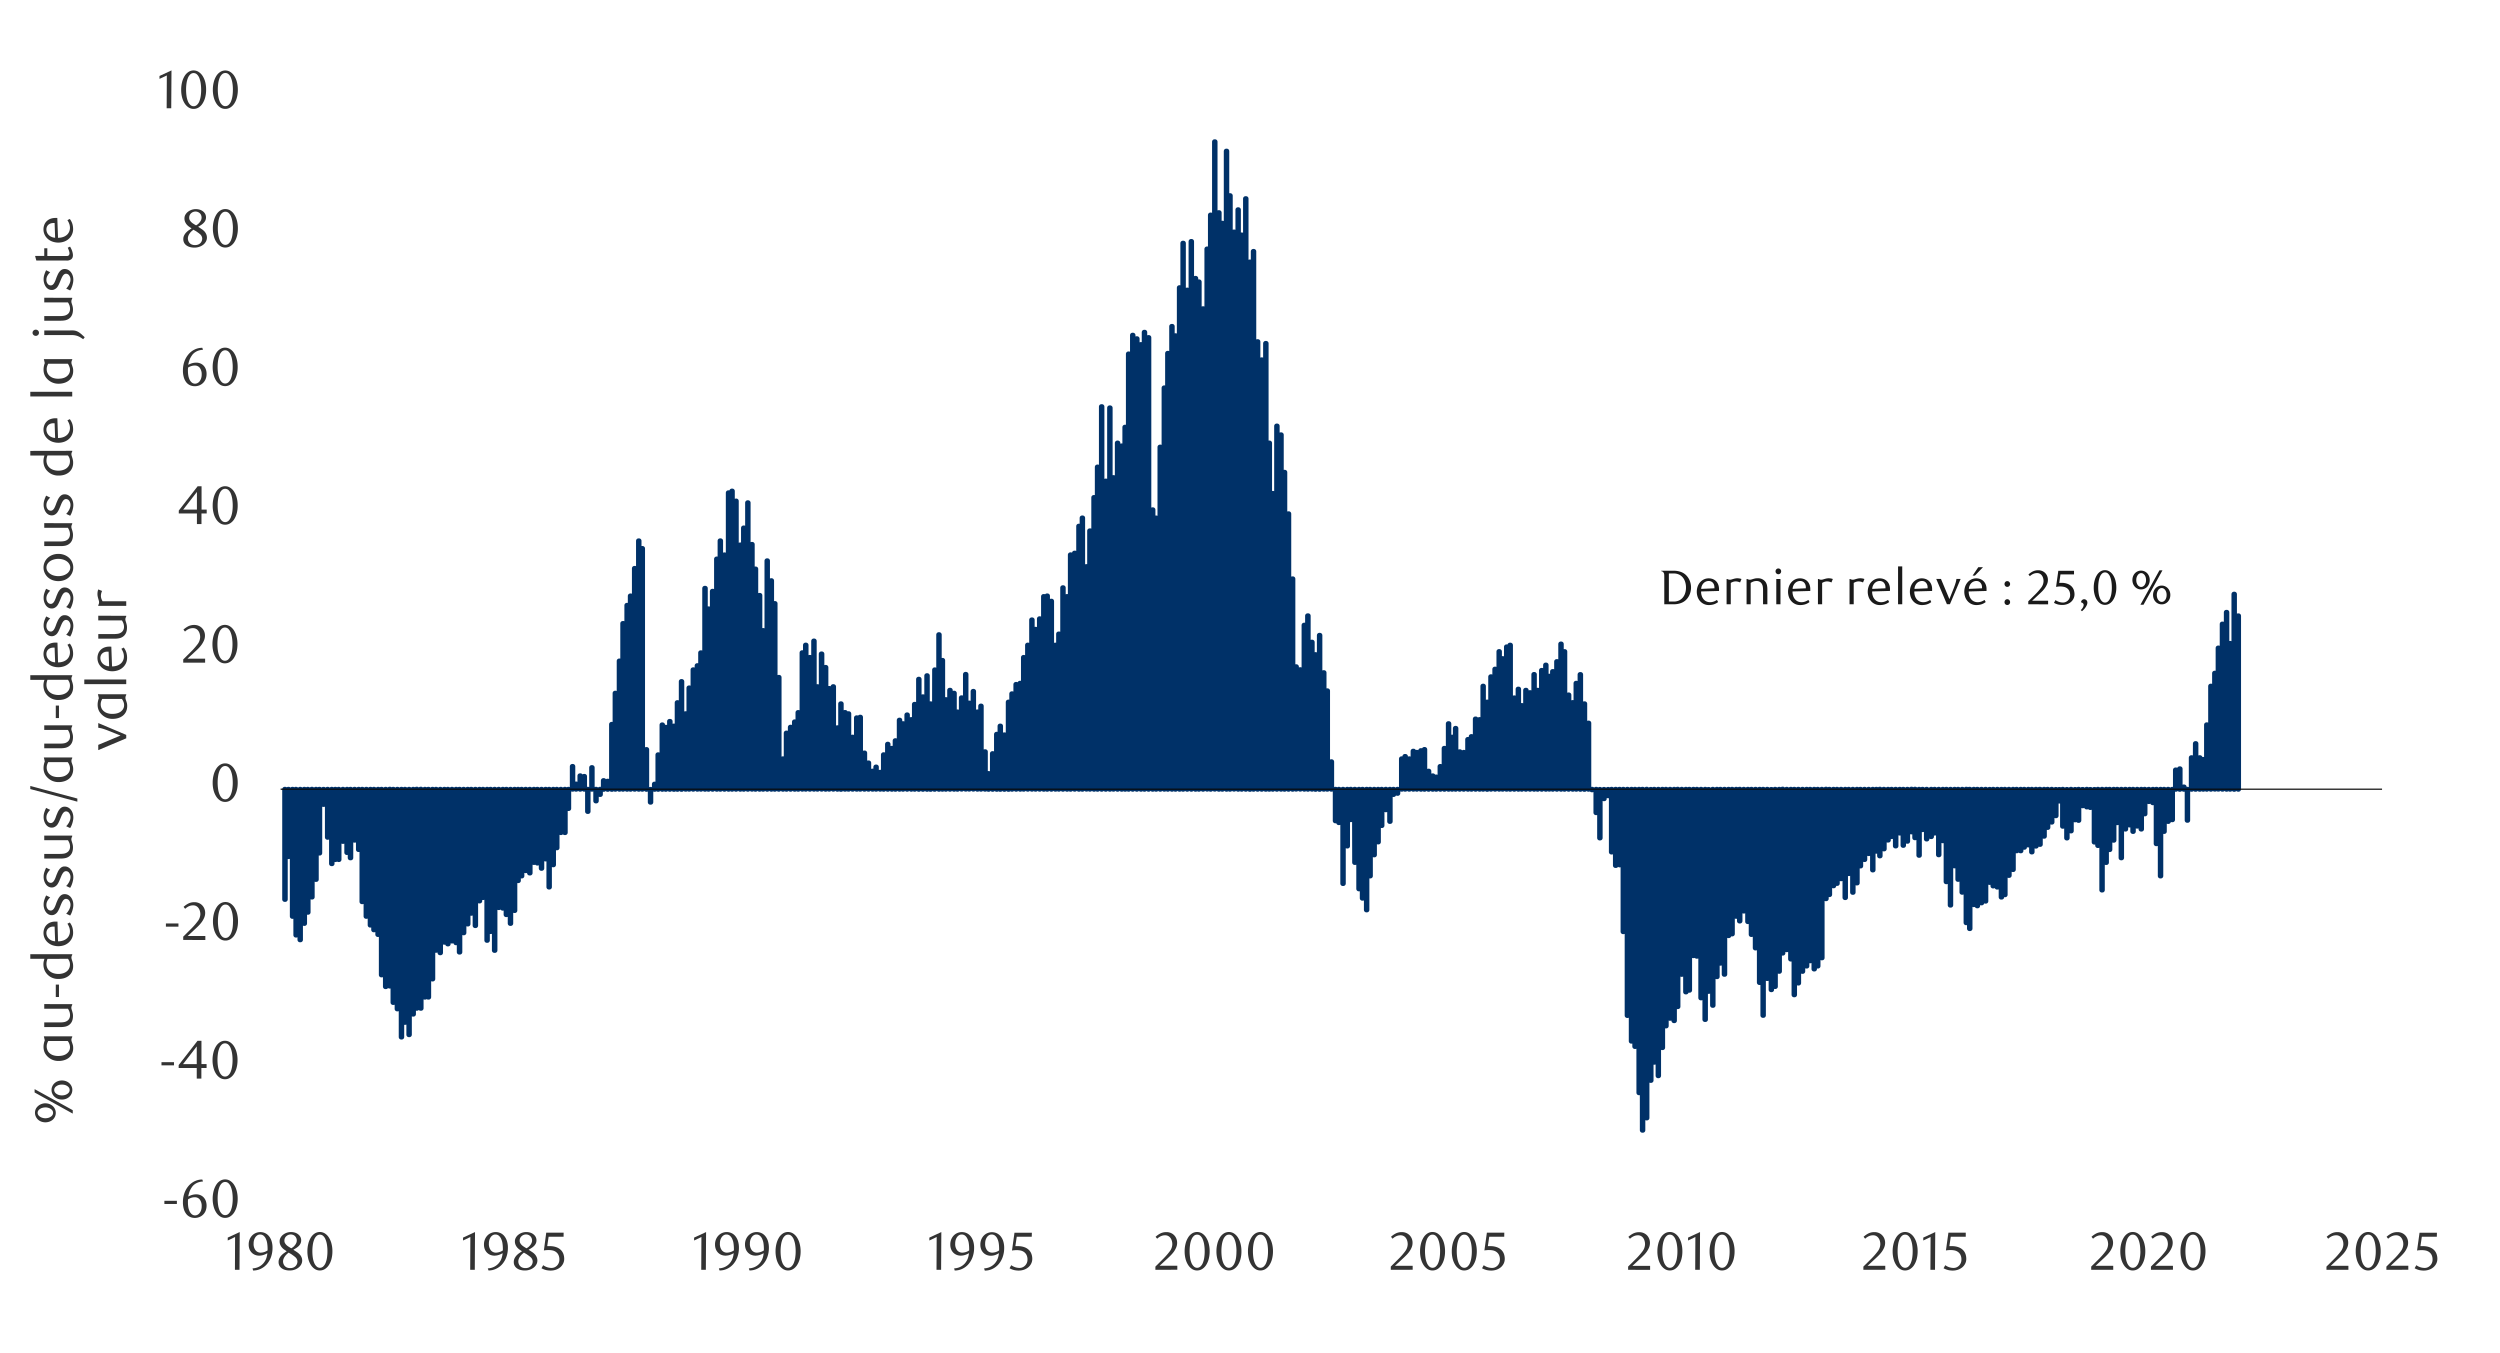 <svg id="Layer_1" data-name="Layer 1" xmlns="http://www.w3.org/2000/svg" xmlns:xlink="http://www.w3.org/1999/xlink" width="1460" height="790" viewBox="0 0 1460 790"><defs><style>.cls-1,.cls-3,.cls-4{fill:none;}.cls-2{fill:#003168;}.cls-3{stroke:#003168;stroke-width:2.85px;}.cls-3,.cls-4{stroke-linejoin:round;}.cls-4{stroke:#080808;stroke-width:0.71px;}.cls-5{clip-path:url(#clip-path);}.cls-6{fill:#333;}.cls-7{clip-path:url(#clip-path-26);}.cls-8{fill:#1a1a1a;}</style><clipPath id="clip-path"><rect class="cls-1" x="15.38" y="35.62" width="1441.25" height="718.42"/></clipPath><clipPath id="clip-path-26"><rect class="cls-1" x="15.38" y="35.62" width="1441.25" height="718.76"/></clipPath></defs><path class="cls-2" d="M1307,359.64h.34V460.93H1307Zm-2.4-12.66h.34v114h-.34Zm-2.39,28.76h.34v85.19h-.34Zm-2.06-18.16h.34V460.93h-.34Zm-2.4,6.85h.34v96.5h-.34Zm-2.39,14h.33v82.46h-.33Zm-2.06,14.7h.36v67.76h-.36ZM1291,400.7h.34v60.23H1291Zm-2.4,22.58h.34v37.65h-.34Zm-2.06,20.2h.34v17.45h-.34Zm-2.06-1h.34v18.47h-.34Zm-2.39-8.23h.34v26.7H1282Zm-2.4,8.23h.34v18.47h-.34Zm-2.4,36.6h.34V460.93h-.34Zm-2.06-19.51h.34v1.38h-.34Zm-2.39-10.6h.36v12h-.36Zm-2.4.67h.37v11.31h-.37Zm-2,29.11h.34v-17.8h-.34Zm-2.4,1h.34V460.93H1266Zm-2.39,5.84h.33V460.93h-.33Zm-2.06,26h.34V460.93h-.34Zm-2.4-18.84h.34V460.93h-.34Zm-2.06-23.94h.34v-7.87h-.34Zm-2.4-.68h.34v-7.19h-.34Zm-2.39,7.19h.36V460.93h-.36Zm-2,8.89h.34V460.93h-.34Zm-2.4-1.72h.34V460.93h-.34Zm-2.4,3.1h.34V460.93h-.34Zm-2.06-3.78h.34V460.93h-.34Zm-2.39,2.4h.34V460.93H1241Zm-2.4,16.78h.34V460.93h-.34Zm-2.4-20.53h.34V460.93h-.34Zm-2.06,10.26h.34V460.93h-.34Zm-2.39,5.47h.34V460.93h-.34Zm-2,7.53h.34V460.93h-.34Zm-2.4,16.08h.34V460.93h-.34Zm-2.4-26h.34V460.93h-.34Zm-2.06-2h.34v-30.8h-.34Zm-2.39-20.2h.34v-10.6h-.34Zm-2.06-.33h.34V460.93h-.34Zm-2.4-.68h.34v-9.59H1216Zm-2.39,8.54h.33V460.93h-.33Zm-2.06-.33h.36v-17.8h-.36Zm-2.37,6.48h.34V460.93h-.34Zm-2.4,4.12h.34v-28.4h-.34Zm-2.4-6.85h.34V460.93h-.34Zm-2-14.7h.33v-6.85h-.33Zm-2.06,8.55h.34v-15.4h-.34Zm-2.4,3.75h.34V460.93h-.34Zm-2.4,3.1h.34V460.93h-.34Zm-2.06,5.13h.34V460.93h-.34Zm-2.39,4.77h.36V460.93H1191Zm-2.4,1h.37V460.93h-.37Zm-2.37,3.42h.34V460.93h-.34Zm-2.06-4.09h.34V460.93h-.34Zm-2.39,1.35h.33V460.93h-.33Zm-2.06,2.06h.34V460.93h-.34Zm-2.4,0h.34V460.93h-.34Zm-2.06,10.94h.34V460.93h-.34Zm-2.4,3.44h.34V460.93h-.34Zm-2.39,11.28h.36V460.93h-.36Zm-2,1.38h.34v-63h-.34Zm-2.4-5.84h.34V460.93h-.34Zm-2.4-.67h.34V460.93h-.34Zm-2.06-2.06h.34v-54.4h-.34Zm-2.39,10.94h.34V460.93h-.34Zm-2.4,1h.34V460.93h-.34Zm-2.4,1.72h.34v-68.1h-.34Zm-2.06-.7h.34v-67.4h-.34Zm-2.39,14h.34V460.93H1150Zm-2-3.44h.34v-78h-.34Zm-2.4-17.79h.34V460.93h-.34Zm-2.4-7.53h.34V460.93h-.34Zm-2.06-7.87h.34V460.93h-.34Zm-2.39,22.93h.34V460.93h-.34Zm-2.4-13.68h.34V460.93h-.34Zm-2.06-23.94h.34V460.93h-.34Zm-2.39,8.21h.33V460.93h-.33Zm-2.4-12.67h.34V460.93h-.34Zm-2,2.06h.34V460.93h-.34ZM1125,490h.34V460.93H1125Zm-2.4-5.47h.34V460.93h-.34Zm-2,15h.33V460.93h-.33Zm-2.4-10.26h.34v-28.4h-.34Zm-2.06-3.41h.34v-25h-.34Zm-2.4,5.47h.34V460.93h-.34Zm-2.39,2.39h.33V460.93h-.33Zm-2.06-7.19h.36V460.93h-.36Zm-2.4,7.53h.37V460.93h-.37Zm-2.37-5.47h.34V460.93h-.34Zm-2.06,2.06h.34V460.93h-.34Zm-2.39,5.13h.33V460.93H1100Zm-2.4,4.09h.34v-39h-.34Zm-2.06-2.73h.34V460.93h-.34Zm-2.06,10.94h.34V460.93h-.34Zm-2.4-9.56h.34V460.93h-.34ZM1088.7,502h.36V460.93h-.36Zm-2.4,3.75h.37V460.93h-.37Zm-2,9.93h.34V460.93h-.34Zm-2.4,5.47h.34V460.93h-.34Zm-2.39-10.94h.33V460.93h-.33Zm-2.06,14h.34V460.93h-.34Zm-2.4-11h.34V460.93H1075Zm-2.4,2.74h.34V460.93h-.34Zm-2.06,1.38h.34V460.93h-.34Zm-2.39,5.13h.34V460.93h-.34Zm-2,2.4h.34v-64h-.34Zm-2.4,34.54h.34V460.93h-.34Zm-2.4,4.8h.34V460.93h-.34Zm-2.06,1.72h.34v-105h-.34Zm-2.39-4.8h.34V460.93h-.34Zm-2.06,3.08h.34V460.93h-.34Zm-2.4,3.1h.34V460.93h-.34Zm-2.39,6.82h.33V460.93H1050Zm-2.4,6.86h.34V460.93h-.34Zm-2-20.87h.34V460.93h-.34Zm-2.4-5.47h.34V460.93h-.34Zm-2.4,2h.34v-95.8h-.34Zm-2,10.63h.33V460.93h-.33Zm-2.4,8.88h.34V460.93h-.34ZM1034.3,578h.34v-117h-.34Zm-2.4-6.51h.34V460.93h-.34ZM1029.51,593h.33V460.93h-.33Zm-2.06-19.18h.36V460.93h-.36Zm-2.4-20.19h.37V460.93h-.37Zm-2.37-7.86h.34V460.93h-.34Zm-2.06-7.53h.34V460.93h-.34Zm-2.39-6.15h.33V460.93h-.33Zm-2.4,5.81h.34v-77h-.34Zm-2.06-2.74h.34V460.93h-.34Zm-2.4,10.27h.34V460.93h-.34Zm-2.06,1h.34V460.93h-.34Zm-2.39,22.59h.36V460.93h-.36Zm-2.4-6.49h.37V460.93h-.37Zm-2,7.87h.34V460.93h-.34Zm-2.4,16.75h.34V460.93h-.34ZM997.7,579H998v-118h-.33Zm-2.06,16.41H996V460.93h-.34Zm-2.4-12.63h.34V460.93h-.34Zm-2.4-24.31h.34V460.93h-.34Zm-2.06-.34h.34V460.93h-.34Zm-2.39,20.19h.36V460.93h-.36Zm-2,1h.34V460.93h-.34ZM982,569.05h.34V460.93H982Zm-2.4,18.84h.34v-127h-.34Zm-2.06,8.2h.34V460.93h-.34Zm-2.39-1.38h.34V460.93h-.34Zm-2.4,4.46h.34V460.93h-.34Zm-2.06,12.66H971V460.93h-.34Zm-2.39,16.41h.33V460.93h-.33Zm-2.4-7.87h.34V460.93h-.34Zm-2,10.61h.34v-170h-.34Zm-2.4,21.91h.34v-192h-.34Zm-2.4,7.19h.34V460.93H959Zm-2-21.91h.33V460.93H957Zm-2.4-27h.34V460.93h-.34Zm-2.06-3.1h.34V460.93h-.34Zm-2.4-15h.34V460.93h-.34Zm-2.39-48.95h.33V460.93h-.33Zm-2.06-39H946V460.93h-.36Zm-2.4.34h.37V460.93h-.37Zm-2.37-7.86h.34V460.93h-.34Zm-2.06-32.86h.34v-3.75h-.34Zm-2.39,1.72h.33v-5.47h-.33Zm-2.4,22.93h.34v-28.4h-.34ZM932,474.61h.34V460.93H932Zm-2.4-13.68h.34v.34h-.34Zm-2.06-38.66h.34v38.66h-.34ZM925.14,411h.36v50h-.36Zm-2.4-17.09h.37v67.06h-.37ZM920.37,399h.34v61.93h-.34Zm-2.06,11.28h.34v50.65h-.34Zm-2.39-4.45h.33v55.1h-.33Zm-2.4-25.32h.34v80.42h-.34Zm-2.06-4.43h.34v84.85h-.34Zm-2.4,10.26h.34v74.59h-.34Zm-2.39,5.81H907v68.78h-.33Zm-2.06,2.74H905v66h-.36Zm-2-6.52h.34v72.56h-.34Zm-2.4,3.11h.34v69.45h-.34Zm-2.4,11.61h.34v57.84h-.34Zm-2.06-9.22h.34v67.06h-.34Zm-2.39,10.61h.34v56.45h-.34Zm-2.4-1.39h.34v57.84h-.34Zm-2.4,8.91h.34v48.93h-.34Zm-2-9.58h.33v58.51h-.33Zm-2.4,5.13h.34v53.38h-.34Zm-2.4-30.8h.37v84.18h-.37Zm-2,1H880v83.16h-.34Zm-2.4,6.85h.34v76.31h-.34Zm-2-4.11h.33v80.42h-.33Zm-2.4,10.26h.34v70.16h-.34Zm-2.4,4.46h.34v65.7h-.34ZM868.34,410h.34v51h-.34ZM866,400.7h.33v60.23H866Zm-2.06,19.51h.36v40.72h-.36Zm-2.37-.34h.34v41.06h-.34Zm-2.4,10.27h.34v30.79h-.34Zm-2.06,1.69h.34v29.1h-.34Zm-2.39,7.53H855v21.57h-.33Zm-2.4-.34h.34v21.91h-.34Zm-2.4-13.68h.34v35.59h-.34Zm-2.06,5.14h.34v30.45h-.34Zm-2.06-7.87h.34v38.32h-.34ZM843.36,437h.36v23.94h-.36Zm-2.4,10.6h.37v13.34H841Zm-2.37,6.15h.34v7.19h-.34Zm-2.06-.68h.34v7.87h-.34Zm-2.39-2.73h.33v10.6h-.33Zm-2.4-12.66h.34v23.26h-.34Zm-2.06.67H830v22.59h-.34Zm-2.4,1h.34v21.57h-.34Zm-2.06-.68h.34v22.25h-.34Zm-2.39,4.46h.36v17.79h-.36Zm-2.4-1.38h.37v19.17h-.37Zm-2,1.38h.34v17.79h-.34ZM816,463.33h.34v-2.4H816Zm-2.39.68h.33v-3.08h-.33Zm-2.06,15.73h.34V460.93h-.34Zm-2.4-6.82h.34v-12h-.34Zm-2.4,9.22h.34V460.93h-.34Zm-2,9.59H805v-30.8h-.33Zm-2.4,7.53h.34V460.93h-.34Zm-2.4,12.32h.37V460.93h-.37Zm-2,19.82h.34V460.93h-.34Zm-2.4-6.82h.34V460.93h-.34Zm-2.05-5.47h.33V460.93h-.33Zm-2.4-15.4h.34V460.93H791Zm-2.4-25H789v-17.8h-.34Zm-2.06,15.39h.34V460.93h-.34ZM784.17,516h.33V460.93h-.33Zm-2.4-35.56h.34V460.93h-.34Zm-2-1.05h.34V460.93h-.34Zm-2.4-34.54h.34v16.07h-.34Zm-2.4-41.43h.34v57.5h-.34Zm-2.05-10.6h.33v68.1h-.33ZM770.49,371h.34v90h-.34Zm-2.4,11.28h.34v78.7h-.34ZM766,375h.34v85.9H766Zm-2.39-15.39H764V460.93h-.33Zm-2.06,5.47h.36v95.82h-.36Zm-2.4,26h.37v69.79h-.37Zm-2.37-1.72h.34v71.51h-.34Zm-2.06-51.33h.34V460.93h-.34Zm-2.39-38h.33V460.93h-.33ZM750,275.8h.34V460.93H750Zm-2.06-21.88h.34v207h-.34Zm-2.4-5.14h.34V460.93h-.34Zm-2.39,39.34h.33V460.93h-.33Zm-2.06-29.41h.36V460.93h-.36Zm-2-58.18h.34v260.4H739Zm-2.4,9.59H737V460.93h-.34Zm-2.4-10.6h.34V460.93h-.34Zm-2.39-52.71h.33V460.93h-.33ZM729.77,153h.34v308h-.34ZM727.37,116h.34V460.93h-.34Zm-2.4,21.2h.34V460.93H725Zm-2.05-14.72h.33V460.93h-.33Zm-2.4,13h.34v325.4h-.34Zm-2.4-21.23h.37V460.93h-.37Zm-2-26h.34V460.93h-.34Zm-2.4,42.1H714V460.93h-.34Zm-2.05-6.18H712V460.93h-.33Zm-2.4-41.39h.34v378.1h-.34Zm-2.4,42.78h.34V460.93h-.34Zm-2.06,19.82h.34v315.5h-.34Zm-2.39,34.91h.33V460.93h-.33ZM700,164.61h.34V460.93H700Zm-2-2.06h.34V460.93H698ZM695.56,141h.34V460.93h-.34Zm-2.4,28.4h.34V460.93h-.34ZM690.77,142h.34V460.93h-.34Zm-2.06,26h.34V460.93h-.34Zm-2.4,28.06h.34V460.93h-.34Zm-2.06-5.47h.34V460.93h-.34Zm-2.39,15.73h.33V460.93h-.33Zm-2.06,20.19h.36v234.4h-.36Zm-2.4,34.58h.37V460.93h-.37ZM675,302.5h.34V460.93H675ZM673,297.71h.34V460.93H673Zm-2.39-100.59h.33V460.93h-.33Zm-2.4-3.1h.34V460.93h-.34Zm-2.06,7.19h.34V460.93h-.34Zm-2.4-3.41h.34V460.93h-.34Zm-2.39-2.06h.33V460.93h-.33Zm-2.4,10.94h.34V460.93h-.34Zm-2.06,42.78h.37V460.93h-.37Zm-2,10.94h.34V460.93h-.34Zm-2.4-1.69h.34V460.93h-.34Zm-2.39,20.19h.33v182h-.33ZM648,238.18h.34V460.93H648Zm-2.4,42.75h.34v180h-.34Zm-2.4-43.46h.34V460.93h-.34Zm-2.39,35.25h.34V460.93h-.34Zm-2.06,17.8h.34V460.93h-.34ZM636.34,310h.37v150.9h-.37Zm-2,20.87h.34v130h-.34Zm-2.4-28.4h.34V460.93h-.34Zm-2,4.8h.33V460.93h-.33ZM627.46,323h.34v137.9h-.34Zm-2.4,1h.34V460.93h-.34ZM623,348.36h.34V460.93H623Zm-2.39-5.14h.33V460.93h-.33Zm-2.4,27h.34v90.69h-.34Zm-2,6.51h.34v84.18h-.34Zm-2.4-25.66h.34V460.93h-.34Zm-2.4-3.07h.34V460.93h-.34Zm-2,.34h.33V460.93h-.33Zm-2.4,13h.34v99.57h-.34Zm-2.4,6.15h.34v93.42h-.34ZM602.47,362h.34v98.9h-.34Zm-2.39,14.72h.33v84.18h-.33Zm-2.4,7.2H598v77h-.34ZM595.62,399H596v61.93h-.37Zm-2.37.68h.34v61.25h-.34Zm-2.4,5.47h.34v55.78h-.34ZM588.8,410h.33v51h-.33Zm-2.4,19.14h.34v31.84h-.34ZM584,424h.34v37H584Zm-2.06,4.8h.34v32.17h-.34Zm-2.39,11.3h.33v20.87h-.33Zm-2.4,11.62h.34v9.25h-.34ZM575.09,439h.37v21.91h-.37Zm-2.37-26.68h.34v48.59h-.34Zm-2.06,3.42H571v45.17h-.34Zm-2.39-12h.33v57.13h-.33Zm-2.4,6.82h.34v50.31h-.34Zm-2.06-16.75h.34v67.06h-.34Zm-2.4,13.68h.34v53.38h-.34ZM559,415.76h.34v45.17H559ZM557,404.81h.34v56.12H557Zm-2.4-1.72h.37v57.84h-.37Zm-2.4,5.47h.37v52.37h-.37Zm-2-22.92h.34v75.29h-.34Zm-2-15h.33v90.32h-.33Zm-2.4,20.53H546v69.79h-.34ZM543.28,411h.34v50h-.34Zm-2.06-16.41h.34v66.38h-.34Zm-2.39,12.32h.33v54.06h-.33Zm-2.4-10.26h.34v64.32h-.34ZM534,411.3h.37v49.63H534Zm-2,8.91h.34v40.72H532Zm-2.4-2.73h.34v43.45h-.34Zm-2.39,5.13h.34v38.32h-.34Zm-2.06-2.06h.34v40.38h-.34Zm-2.4,12h.34v28.4h-.34ZM520.69,437H521v23.94h-.34Zm-2.39-2.4h.33v26.34h-.33Zm-2.4,6.15h.34v20.19h-.34ZM513.84,451h.37v9.92h-.37Zm-2.37-3.08h.34v13h-.34Zm-2.06,2.4h.34v10.6h-.34Zm-2.39-4.8h.33v15.4H507Zm-2.4-5.8H505v21.2h-.34Zm-2.4-20.9h.34v42.1h-.34Zm-2.06.37h.34v41.73h-.34Zm-2.39,11.28h.33v30.45h-.33Zm-2.4-13.68h.34v44.13h-.34Zm-2.06-.71h.37v44.84h-.37ZM490.94,411h.34v50h-.34Zm-2.06,14h.34v35.93h-.34Zm-2.39-24h.33v59.9h-.33Zm-2.4,1.05h.34v58.85h-.34ZM482,389.75h.34v71.18H482Zm-2.4-7.86H480v79h-.34ZM477.24,401h.34v59.9h-.34Zm-2.06-26.67h.34v86.57h-.34Zm-2.4,9.59h.37v77h-.37Zm-2.4-7.2h.37v84.18h-.37Zm-2,4.46h.34v79.72h-.34ZM466,416.09h.34v44.84H466Zm-2.06,5.47h.34v39.37h-.34Zm-2.4,3.11h.34v36.26h-.34Zm-2.4,3.41h.34v32.85h-.34Zm-2.05,15.06h.33v17.79h-.33Zm-2.4-47.58H455v65.37h-.34Zm-2.4-43.11h.37V460.93h-.37Zm-2-13.34h.34V460.93h-.34Zm-2.4-11.62h.34V460.93h-.34Zm-2.39,40.72h.34v92.72h-.34Zm-2.06-20.53h.34V460.93h-.34Zm-2.4-15.4h.34V460.93H441Zm-2.06-14.38h.34v143h-.34Zm-2.39-24.31h.33V460.93h-.33Zm-2.4,14.72h.34V460.93h-.34Zm-2.06,9.93h.37V460.93h-.37Zm-2.37-25.66H430V460.93h-.34Zm-2.4-5.81h.34V460.93h-.34Zm-2.05,1h.33V460.93h-.33Zm-2.4,36.27h.34V460.93h-.34Zm-2.4-8.21h.34V460.93h-.34Zm-2.06,10.61h.34V460.93h-.34ZM416,345.28h.33V460.93H416Zm-2.4,10.27h.34V460.93h-.34Zm-2.06-12h.37V460.93h-.37Zm-2.37,37.65h.34v79.72h-.34Zm-2.06,7.53h.34v72.19h-.34Zm-2.39,2.4H405v69.79h-.33Zm-2.4,10.6h.34v59.19h-.34Zm-2.06,15.06h.34v44.13h-.34ZM397.85,398h.34v63h-.34Zm-2.39,12.32h.34v50.65h-.34ZM393.4,424h.36v37h-.36Zm-2.4-2.73h.37v39.7H391Zm-2.4,3.44H389v36.26h-.37Zm-2-1.39h.34v37.65h-.34Zm-2.39,17.46h.34v20.19h-.34Zm-2.06,17.12h.34v3.07h-.34Zm-2.4,10.6h.34v-7.53h-.34Zm-2.4-30.79h.34v23.26h-.34ZM374.93,320.3h.34V460.93h-.34Zm-2.06-4.46h.34V460.93h-.34Zm-2.4,16.08h.37v129h-.37Zm-2.4,16.1h.37V460.93h-.37Zm-2,5.47h.34V460.93H366Zm-2.39,10.6H364v96.84h-.34ZM361.59,386h.34v74.93h-.34Zm-2.4,18.81h.34v56.12h-.34ZM357.13,423h.34v38h-.34Zm-2.39,33.19h.33v4.79h-.33Zm-2.4-.34h.34v5.13h-.34ZM350.28,464h.37v-3.08h-.37Zm-2.37,3.77h.34v-6.85h-.34Zm-2.4-19.51h.34v12.66h-.34Zm-2.39,25.66h.34v-13h-.34Zm-2.06-20.53h.34v7.53h-.34Zm-2.4-.34H339v7.87h-.34Zm-2.39,4.8h.33v3.07h-.33Zm-2.06-10.27h.33v13.34h-.33Zm-2.4,24.62h.34V460.93h-.34Zm-2.06,14.05h.37V460.93h-.37Zm-2.37,0h.34V460.93h-.34ZM325,495.14h.33V460.93H325Zm-2.06,9.92h.33V460.93h-.33Zm-2.4,13h.34V460.93h-.34Zm-2.06-16.41h.34V460.93h-.34Zm-2.4,5.47h.34V460.93h-.34Zm-2.39-3.07H314V460.93h-.34Zm-2.06-.34H312V460.93h-.36Zm-2.4,6.15h.37V460.93h-.37Zm-2.4-1.38h.37V460.93h-.37Zm-2.36,3.1h.33V460.93h-.33Zm-2.06,2.73h.34V460.93h-.34Zm-2.06,17.46h.34V460.93h-.34Zm-2.4,7.53h.34V460.93h-.34Zm-2.4-5.13h.34V460.93h-.34Zm-2.05-3.78h.33V460.93h-.33Zm-2.4-.34h.34V460.93h-.34Zm-2.4,25h.37V460.93h-.37Zm-2.4-11h.37V460.93h-.37Zm-2,5.13h.34V460.93h-.34Zm-2.39-25h.34V460.93h-.34Zm-2.06,2h.34V460.93h-.34Zm-2.4,14.38h.34V460.93h-.34Zm-2.4-7.19h.34V460.93H275ZM273,539.64h.33V460.93H273Zm-2.4,5.13h.34V460.93h-.34Zm-2.4,11.28h.37V460.93h-.37Zm-2-5.47h.34V460.93h-.34Zm-2.4-1h.34V460.93h-.34Zm-2.39,1.7h.34V460.93h-.34Zm-2.06-1h.34V460.93h-.34Zm-2.4,6.15h.34V460.93h-.34ZM254.49,555h.33V460.93h-.33Zm-2.06,16.75h.33V460.93h-.33Zm-2.4,10.6h.34V460.93H250Zm-2.06,0h.37V460.93H248Zm-2.37,6.51h.34v-128h-.34Zm-2.39,0h.33v-128h-.33Zm-2.06,3.42h.33V460.93h-.33Zm-2.4,12h.34V460.93h-.34Zm-2.4-7.19h.34V460.93h-.34Zm-2.06,8.57h.34V460.93h-.34Zm-2.39-16.44h.34V460.93h-.34Zm-2.4-3.75h.34V460.93h-.34Zm-2.06-9.59h.37v-115h-.37Zm-2.37.34h.34V460.93h-.34Zm-2.39-6.85H223V460.93h-.33Zm-2.06-23.6H221V460.93h-.34Zm-2.4-2.74h.34V460.93h-.34Zm-2.06-2.74h.34V460.93h-.34Zm-2.4-5.13h.34V460.93h-.34Zm-2.39-8.54h.34V460.93h-.34Zm-2.06-30.46h.34V460.93h-.34Zm-2.4-5.47h.37V460.93h-.37ZM204.51,501h.37V460.93h-.37Zm-2-3.11h.34V460.93h-.34Zm-2.39-6.48h.34V460.93h-.34Zm-2.4,10.6H198V460.93h-.34Zm-2.06,0H196V460.93h-.34Zm-2.06,2.4h.34V460.93h-.34ZM191.18,489h.33V460.93h-.33Zm-2.4-19.18h.34v-8.88h-.34Zm-2.4,28.4h.37V460.93h-.37Zm-2,15.4h.34V460.93h-.34ZM182,523.9h.34v-63H182Zm-2.39,8.89h.34V460.93h-.34Zm-2.06,6.51h.34V460.93h-.34Zm-2.4,9.56h.34V460.93h-.34Zm-2.39-2.74H173V460.93h-.33Zm-2.06-10.94H171V460.93h-.33Zm-2.4-34.91h.34V460.93h-.34Zm-2.06,25h.37V460.93h-.37Z"/><path class="cls-3" d="M1307,359.64h.34V460.93H1307Zm-2.4-12.66h.34v114h-.34Zm-2.39,28.76h.34v85.19h-.34Zm-2.06-18.16h.34V460.93h-.34Zm-2.4,6.85h.34v96.5h-.34Zm-2.39,14h.33v82.46h-.33Zm-2.06,14.7h.36v67.76h-.36ZM1291,400.7h.34v60.23H1291Zm-2.4,22.58h.34v37.65h-.34Zm-2.06,20.2h.34v17.45h-.34Zm-2.06-1h.34v18.47h-.34Zm-2.39-8.23h.34v26.7H1282Zm-2.4,8.23h.34v18.47h-.34Zm-2.4,36.6h.34V460.93h-.34Zm-2.06-19.51h.34v1.38h-.34Zm-2.39-10.6h.36v12h-.36Zm-2.4.67h.37v11.31h-.37Zm-2,29.11h.34v-17.8h-.34Zm-2.4,1h.34V460.93H1266Zm-2.39,5.84h.33V460.93h-.33Zm-2.06,26h.34V460.93h-.34Zm-2.4-18.84h.34V460.93h-.34Zm-2.06-23.94h.34v-7.87h-.34Zm-2.4-.68h.34v-7.19h-.34Zm-2.39,7.19h.36V460.93h-.36Zm-2,8.89h.34V460.93h-.34Zm-2.4-1.72h.34V460.93h-.34Zm-2.4,3.1h.34V460.93h-.34Zm-2.06-3.78h.34V460.93h-.34Zm-2.39,2.4h.34V460.93H1241Zm-2.4,16.78h.34V460.93h-.34Zm-2.4-20.53h.34V460.93h-.34Zm-2.06,10.26h.34V460.93h-.34Zm-2.39,5.47h.34V460.93h-.34Zm-2,7.53h.34V460.93h-.34Zm-2.4,16.08h.34V460.93h-.34Zm-2.4-26h.34V460.93h-.34Zm-2.06-2h.34v-30.8h-.34Zm-2.39-20.2h.34v-10.6h-.34Zm-2.06-.33h.34V460.93h-.34Zm-2.4-.68h.34v-9.59H1216Zm-2.39,8.54h.33V460.93h-.33Zm-2.06-.33h.36v-17.8h-.36Zm-2.37,6.48h.34V460.93h-.34Zm-2.4,4.12h.34v-28.4h-.34Zm-2.4-6.85h.34V460.93h-.34Zm-2-14.7h.33v-6.85h-.33Zm-2.06,8.55h.34v-15.4h-.34Zm-2.4,3.75h.34V460.93h-.34Zm-2.4,3.1h.34V460.93h-.34Zm-2.06,5.13h.34V460.93h-.34Zm-2.39,4.77h.36V460.93H1191Zm-2.4,1h.37V460.93h-.37Zm-2.37,3.42h.34V460.93h-.34Zm-2.06-4.09h.34V460.93h-.34Zm-2.39,1.35h.33V460.93h-.33Zm-2.06,2.06h.34V460.93h-.34Zm-2.4,0h.34V460.93h-.34Zm-2.06,10.94h.34V460.93h-.34Zm-2.4,3.44h.34V460.93h-.34Zm-2.39,11.28h.36V460.93h-.36Zm-2,1.38h.34v-63h-.34Zm-2.4-5.84h.34V460.93h-.34Zm-2.4-.67h.34V460.93h-.34Zm-2.06-2.06h.34v-54.4h-.34Zm-2.39,10.94h.34V460.93h-.34Zm-2.4,1h.34V460.93h-.34Zm-2.4,1.72h.34v-68.1h-.34Zm-2.06-.7h.34v-67.4h-.34Zm-2.39,14h.34V460.93H1150Zm-2-3.44h.34v-78h-.34Zm-2.4-17.79h.34V460.93h-.34Zm-2.4-7.53h.34V460.93h-.34Zm-2.06-7.87h.34V460.93h-.34Zm-2.39,22.93h.34V460.93h-.34Zm-2.4-13.68h.34V460.93h-.34Zm-2.06-23.94h.34V460.93h-.34Zm-2.39,8.21h.33V460.93h-.33Zm-2.4-12.67h.34V460.93h-.34Zm-2,2.06h.34V460.93h-.34ZM1125,490h.34V460.93H1125Zm-2.4-5.47h.34V460.93h-.34Zm-2,15h.33V460.93h-.33Zm-2.4-10.26h.34v-28.4h-.34Zm-2.06-3.41h.34v-25h-.34Zm-2.4,5.47h.34V460.93h-.34Zm-2.39,2.39h.33V460.93h-.33Zm-2.06-7.19h.36V460.93h-.36Zm-2.4,7.53h.37V460.93h-.37Zm-2.37-5.47h.34V460.93h-.34Zm-2.06,2.06h.34V460.93h-.34Zm-2.39,5.13h.33V460.93H1100Zm-2.4,4.09h.34v-39h-.34Zm-2.06-2.73h.34V460.93h-.34Zm-2.06,10.94h.34V460.93h-.34Zm-2.4-9.56h.34V460.93h-.34ZM1088.7,502h.36V460.93h-.36Zm-2.4,3.75h.37V460.93h-.37Zm-2,9.93h.34V460.93h-.34Zm-2.4,5.47h.34V460.93h-.34Zm-2.39-10.94h.33V460.93h-.33Zm-2.06,14h.34V460.93h-.34Zm-2.4-11h.34V460.93H1075Zm-2.4,2.74h.34V460.93h-.34Zm-2.06,1.38h.34V460.93h-.34Zm-2.39,5.13h.34V460.93h-.34Zm-2,2.4h.34v-64h-.34Zm-2.4,34.54h.34V460.93h-.34Zm-2.4,4.8h.34V460.93h-.34Zm-2.06,1.72h.34v-105h-.34Zm-2.39-4.8h.34V460.93h-.34Zm-2.06,3.08h.34V460.93h-.34Zm-2.4,3.1h.34V460.93h-.34Zm-2.39,6.82h.33V460.93H1050Zm-2.4,6.86h.34V460.93h-.34Zm-2-20.87h.34V460.93h-.34Zm-2.4-5.47h.34V460.93h-.34Zm-2.4,2h.34v-95.8h-.34Zm-2,10.63h.33V460.93h-.33Zm-2.4,8.88h.34V460.93h-.34ZM1034.3,578h.34v-117h-.34Zm-2.4-6.51h.34V460.93h-.34ZM1029.51,593h.33V460.93h-.33Zm-2.06-19.18h.36V460.93h-.36Zm-2.4-20.19h.37V460.93h-.37Zm-2.37-7.86h.34V460.93h-.34Zm-2.06-7.53h.34V460.93h-.34Zm-2.39-6.15h.33V460.93h-.33Zm-2.4,5.81h.34v-77h-.34Zm-2.06-2.74h.34V460.93h-.34Zm-2.4,10.27h.34V460.93h-.34Zm-2.06,1h.34V460.93h-.34Zm-2.39,22.59h.36V460.93h-.36Zm-2.4-6.49h.37V460.93h-.37Zm-2,7.87h.34V460.93h-.34Zm-2.4,16.75h.34V460.93h-.34ZM997.7,579H998v-118h-.33Zm-2.06,16.41H996V460.93h-.34Zm-2.4-12.63h.34V460.93h-.34Zm-2.4-24.31h.34V460.93h-.34Zm-2.06-.34h.34V460.93h-.34Zm-2.39,20.19h.36V460.93h-.36Zm-2,1h.34V460.93h-.34ZM982,569.05h.34V460.93H982Zm-2.4,18.84h.34v-127h-.34Zm-2.06,8.2h.34V460.93h-.34Zm-2.39-1.38h.34V460.93h-.34Zm-2.4,4.46h.34V460.93h-.34Zm-2.06,12.66H971V460.93h-.34Zm-2.39,16.41h.33V460.93h-.33Zm-2.4-7.87h.34V460.93h-.34Zm-2,10.61h.34v-170h-.34Zm-2.4,21.91h.34v-192h-.34Zm-2.4,7.19h.34V460.93H959Zm-2-21.91h.33V460.93H957Zm-2.4-27h.34V460.93h-.34Zm-2.06-3.1h.34V460.93h-.34Zm-2.4-15h.34V460.93h-.34Zm-2.39-48.95h.33V460.93h-.33Zm-2.06-39H946V460.93h-.36Zm-2.4.34h.37V460.93h-.37Zm-2.37-7.86h.34V460.93h-.34Zm-2.06-32.86h.34v-3.75h-.34Zm-2.39,1.72h.33v-5.47h-.33Zm-2.4,22.93h.34v-28.4h-.34ZM932,474.61h.34V460.93H932Zm-2.4-13.68h.34v.34h-.34Zm-2.06-38.66h.34v38.66h-.34ZM925.14,411h.36v50h-.36Zm-2.4-17.09h.37v67.06h-.37ZM920.37,399h.34v61.93h-.34Zm-2.06,11.28h.34v50.65h-.34Zm-2.39-4.45h.33v55.1h-.33Zm-2.4-25.32h.34v80.42h-.34Zm-2.06-4.43h.34v84.85h-.34Zm-2.4,10.26h.34v74.59h-.34Zm-2.39,5.81H907v68.78h-.33Zm-2.06,2.74H905v66h-.36Zm-2-6.52h.34v72.56h-.34Zm-2.4,3.11h.34v69.45h-.34Zm-2.4,11.61h.34v57.84h-.34Zm-2.06-9.22h.34v67.06h-.34Zm-2.39,10.61h.34v56.45h-.34Zm-2.4-1.39h.34v57.84h-.34Zm-2.4,8.91h.34v48.93h-.34Zm-2-9.58h.33v58.51h-.33Zm-2.4,5.13h.34v53.38h-.34Zm-2.4-30.8h.37v84.18h-.37Zm-2,1H880v83.16h-.34Zm-2.4,6.85h.34v76.31h-.34Zm-2-4.11h.33v80.42h-.33Zm-2.4,10.26h.34v70.16h-.34Zm-2.4,4.46h.34v65.7h-.34ZM868.34,410h.34v51h-.34ZM866,400.7h.33v60.23H866Zm-2.06,19.51h.36v40.72h-.36Zm-2.37-.34h.34v41.06h-.34Zm-2.4,10.27h.34v30.79h-.34Zm-2.06,1.69h.34v29.1h-.34Zm-2.39,7.53H855v21.57h-.33Zm-2.4-.34h.34v21.91h-.34Zm-2.4-13.68h.34v35.59h-.34Zm-2.06,5.14h.34v30.45h-.34Zm-2.06-7.87h.34v38.32h-.34ZM843.36,437h.36v23.94h-.36Zm-2.4,10.6h.37v13.34H841Zm-2.37,6.15h.34v7.19h-.34Zm-2.06-.68h.34v7.87h-.34Zm-2.39-2.73h.33v10.6h-.33Zm-2.4-12.66h.34v23.26h-.34Zm-2.06.67H830v22.59h-.34Zm-2.4,1h.34v21.57h-.34Zm-2.06-.68h.34v22.25h-.34Zm-2.39,4.46h.36v17.79h-.36Zm-2.4-1.38h.37v19.17h-.37Zm-2,1.38h.34v17.79h-.34ZM816,463.33h.34v-2.4H816Zm-2.39.68h.33v-3.08h-.33Zm-2.06,15.73h.34V460.93h-.34Zm-2.4-6.82h.34v-12h-.34Zm-2.4,9.22h.34V460.93h-.34Zm-2,9.59H805v-30.8h-.33Zm-2.4,7.53h.34V460.93h-.34Zm-2.4,12.32h.37V460.93h-.37Zm-2,19.82h.34V460.93h-.34Zm-2.4-6.82h.34V460.93h-.34Zm-2.05-5.47h.33V460.93h-.33Zm-2.4-15.4h.34V460.93H791Zm-2.4-25H789v-17.8h-.34Zm-2.06,15.39h.34V460.93h-.34ZM784.17,516h.33V460.93h-.33Zm-2.4-35.56h.34V460.93h-.34Zm-2-1.05h.34V460.93h-.34Zm-2.4-34.54h.34v16.07h-.34Zm-2.4-41.43h.34v57.5h-.34Zm-2.05-10.6h.33v68.1h-.33ZM770.49,371h.34v90h-.34Zm-2.4,11.28h.34v78.7h-.34ZM766,375h.34v85.9H766Zm-2.39-15.39H764V460.93h-.33Zm-2.06,5.47h.36v95.82h-.36Zm-2.4,26h.37v69.79h-.37Zm-2.37-1.72h.34v71.51h-.34Zm-2.06-51.33h.34V460.93h-.34Zm-2.39-38h.33V460.93h-.33ZM750,275.8h.34V460.93H750Zm-2.06-21.88h.34v207h-.34Zm-2.4-5.14h.34V460.93h-.34Zm-2.39,39.34h.33V460.93h-.33Zm-2.06-29.41h.36V460.93h-.36Zm-2-58.18h.34v260.4H739Zm-2.4,9.59H737V460.93h-.34Zm-2.4-10.6h.34V460.93h-.34Zm-2.39-52.71h.33V460.93h-.33ZM729.77,153h.34v308h-.34ZM727.37,116h.34V460.93h-.34Zm-2.4,21.2h.34V460.93H725Zm-2.05-14.72h.33V460.93h-.33Zm-2.4,13h.34v325.4h-.34Zm-2.4-21.23h.37V460.93h-.37Zm-2-26h.34V460.93h-.34Zm-2.4,42.1H714V460.93h-.34Zm-2.05-6.18H712V460.93h-.33Zm-2.4-41.39h.34v378.1h-.34Zm-2.4,42.78h.34V460.93h-.34Zm-2.06,19.82h.34v315.5h-.34Zm-2.39,34.91h.33V460.93h-.33ZM700,164.61h.34V460.93H700Zm-2-2.06h.34V460.93H698ZM695.56,141h.34V460.93h-.34Zm-2.4,28.4h.34V460.93h-.34ZM690.77,142h.34V460.93h-.34Zm-2.06,26h.34V460.93h-.34Zm-2.4,28.06h.34V460.93h-.34Zm-2.06-5.47h.34V460.93h-.34Zm-2.39,15.73h.33V460.93h-.33Zm-2.06,20.19h.36v234.4h-.36Zm-2.4,34.58h.37V460.93h-.37ZM675,302.5h.34V460.93H675ZM673,297.71h.34V460.93H673Zm-2.39-100.59h.33V460.93h-.33Zm-2.4-3.1h.34V460.93h-.34Zm-2.06,7.19h.34V460.93h-.34Zm-2.4-3.41h.34V460.93h-.34Zm-2.39-2.06h.33V460.93h-.33Zm-2.4,10.94h.34V460.93h-.34Zm-2.06,42.78h.37V460.93h-.37Zm-2,10.94h.34V460.93h-.34Zm-2.4-1.69h.34V460.93h-.34Zm-2.39,20.19h.33v182h-.33ZM648,238.18h.34V460.93H648Zm-2.4,42.75h.34v180h-.34Zm-2.4-43.46h.34V460.93h-.34Zm-2.39,35.25h.34V460.93h-.34Zm-2.06,17.8h.34V460.93h-.34ZM636.34,310h.37v150.9h-.37Zm-2,20.87h.34v130h-.34Zm-2.4-28.4h.34V460.93h-.34Zm-2,4.8h.33V460.93h-.33ZM627.46,323h.34v137.9h-.34Zm-2.4,1h.34V460.93h-.34ZM623,348.36h.34V460.93H623Zm-2.39-5.14h.33V460.93h-.33Zm-2.4,27h.34v90.69h-.34Zm-2,6.51h.34v84.18h-.34Zm-2.4-25.66h.34V460.93h-.34Zm-2.4-3.07h.34V460.93h-.34Zm-2,.34h.33V460.93h-.33Zm-2.4,13h.34v99.57h-.34Zm-2.4,6.15h.34v93.42h-.34ZM602.47,362h.34v98.9h-.34Zm-2.39,14.72h.33v84.18h-.33Zm-2.4,7.2H598v77h-.34ZM595.62,399H596v61.93h-.37Zm-2.37.68h.34v61.25h-.34Zm-2.4,5.47h.34v55.78h-.34ZM588.8,410h.33v51h-.33Zm-2.4,19.14h.34v31.84h-.34ZM584,424h.34v37H584Zm-2.06,4.8h.34v32.17h-.34Zm-2.39,11.3h.33v20.87h-.33Zm-2.4,11.62h.34v9.25h-.34ZM575.09,439h.37v21.91h-.37Zm-2.37-26.68h.34v48.59h-.34Zm-2.06,3.42H571v45.17h-.34Zm-2.39-12h.33v57.13h-.33Zm-2.4,6.82h.34v50.31h-.34Zm-2.06-16.75h.34v67.06h-.34Zm-2.4,13.68h.34v53.38h-.34ZM559,415.76h.34v45.17H559ZM557,404.81h.34v56.12H557Zm-2.4-1.72h.37v57.84h-.37Zm-2.4,5.47h.37v52.37h-.37Zm-2-22.92h.34v75.29h-.34Zm-2-15h.33v90.32h-.33Zm-2.4,20.53H546v69.79h-.34ZM543.28,411h.34v50h-.34Zm-2.06-16.41h.34v66.38h-.34Zm-2.39,12.32h.33v54.06h-.33Zm-2.4-10.26h.34v64.32h-.34ZM534,411.3h.37v49.63H534Zm-2,8.91h.34v40.72H532Zm-2.4-2.73h.34v43.45h-.34Zm-2.39,5.13h.34v38.32h-.34Zm-2.06-2.06h.34v40.38h-.34Zm-2.4,12h.34v28.4h-.34ZM520.69,437H521v23.94h-.34Zm-2.39-2.4h.33v26.34h-.33Zm-2.4,6.15h.34v20.19h-.34ZM513.84,451h.37v9.92h-.37Zm-2.37-3.08h.34v13h-.34Zm-2.06,2.4h.34v10.6h-.34Zm-2.39-4.8h.33v15.4H507Zm-2.4-5.8H505v21.2h-.34Zm-2.4-20.9h.34v42.1h-.34Zm-2.06.37h.34v41.73h-.34Zm-2.39,11.28h.33v30.45h-.33Zm-2.4-13.68h.34v44.13h-.34Zm-2.06-.71h.37v44.84h-.37ZM490.94,411h.34v50h-.34Zm-2.06,14h.34v35.93h-.34Zm-2.39-24h.33v59.9h-.33Zm-2.4,1.05h.34v58.85h-.34ZM482,389.75h.34v71.18H482Zm-2.4-7.86H480v79h-.34ZM477.24,401h.34v59.9h-.34Zm-2.06-26.67h.34v86.57h-.34Zm-2.4,9.59h.37v77h-.37Zm-2.4-7.2h.37v84.18h-.37Zm-2,4.46h.34v79.72h-.34ZM466,416.09h.34v44.84H466Zm-2.06,5.47h.34v39.37h-.34Zm-2.4,3.11h.34v36.26h-.34Zm-2.4,3.41h.34v32.85h-.34Zm-2.05,15.06h.33v17.79h-.33Zm-2.4-47.58H455v65.37h-.34Zm-2.4-43.11h.37V460.93h-.37Zm-2-13.34h.34V460.93h-.34Zm-2.4-11.62h.34V460.93h-.34Zm-2.39,40.72h.34v92.72h-.34Zm-2.06-20.53h.34V460.93h-.34Zm-2.4-15.4h.34V460.93H441Zm-2.06-14.38h.34v143h-.34Zm-2.39-24.31h.33V460.93h-.33Zm-2.4,14.72h.34V460.93h-.34Zm-2.06,9.93h.37V460.93h-.37Zm-2.37-25.66H430V460.93h-.34Zm-2.4-5.81h.34V460.93h-.34Zm-2.05,1h.33V460.93h-.33Zm-2.4,36.27h.34V460.93h-.34Zm-2.4-8.21h.34V460.93h-.34Zm-2.06,10.61h.34V460.93h-.34ZM416,345.28h.33V460.93H416Zm-2.4,10.27h.34V460.93h-.34Zm-2.06-12h.37V460.93h-.37Zm-2.37,37.65h.34v79.72h-.34Zm-2.06,7.53h.34v72.19h-.34Zm-2.39,2.4H405v69.79h-.33Zm-2.4,10.6h.34v59.19h-.34Zm-2.06,15.06h.34v44.13h-.34ZM397.85,398h.34v63h-.34Zm-2.39,12.32h.34v50.65h-.34ZM393.4,424h.36v37h-.36Zm-2.4-2.73h.37v39.7H391Zm-2.4,3.44H389v36.26h-.37Zm-2-1.39h.34v37.65h-.34Zm-2.39,17.46h.34v20.19h-.34Zm-2.06,17.12h.34v3.07h-.34Zm-2.4,10.6h.34v-7.53h-.34Zm-2.4-30.79h.34v23.26h-.34ZM374.93,320.3h.34V460.93h-.34Zm-2.06-4.46h.34V460.93h-.34Zm-2.4,16.08h.37v129h-.37Zm-2.4,16.1h.37V460.93h-.37Zm-2,5.47h.34V460.93H366Zm-2.39,10.6H364v96.84h-.34ZM361.59,386h.34v74.93h-.34Zm-2.4,18.81h.34v56.12h-.34ZM357.13,423h.34v38h-.34Zm-2.39,33.19h.33v4.79h-.33Zm-2.4-.34h.34v5.13h-.34ZM350.28,464h.37v-3.08h-.37Zm-2.37,3.77h.34v-6.85h-.34Zm-2.4-19.51h.34v12.66h-.34Zm-2.39,25.66h.34v-13h-.34Zm-2.06-20.53h.34v7.53h-.34Zm-2.4-.34H339v7.87h-.34Zm-2.39,4.8h.33v3.07h-.33Zm-2.06-10.27h.33v13.34h-.33Zm-2.4,24.62h.34V460.93h-.34Zm-2.06,14.05h.37V460.93h-.37Zm-2.37,0h.34V460.93h-.34ZM325,495.14h.33V460.93H325Zm-2.06,9.92h.33V460.93h-.33Zm-2.4,13h.34V460.93h-.34Zm-2.06-16.41h.34V460.93h-.34Zm-2.4,5.47h.34V460.93h-.34Zm-2.39-3.07H314V460.93h-.34Zm-2.06-.34H312V460.93h-.36Zm-2.4,6.15h.37V460.93h-.37Zm-2.4-1.38h.37V460.93h-.37Zm-2.36,3.1h.33V460.93h-.33Zm-2.06,2.73h.34V460.93h-.34Zm-2.06,17.46h.34V460.93h-.34Zm-2.4,7.53h.34V460.93h-.34Zm-2.4-5.13h.34V460.93h-.34Zm-2.05-3.78h.33V460.93h-.33Zm-2.4-.34h.34V460.93h-.34Zm-2.4,25h.37V460.93h-.37Zm-2.4-11h.37V460.93h-.37Zm-2,5.13h.34V460.93h-.34Zm-2.39-25h.34V460.93h-.34Zm-2.06,2h.34V460.93h-.34Zm-2.4,14.38h.34V460.93h-.34Zm-2.4-7.19h.34V460.93H275ZM273,539.64h.33V460.93H273Zm-2.4,5.13h.34V460.93h-.34Zm-2.4,11.28h.37V460.93h-.37Zm-2-5.47h.34V460.93h-.34Zm-2.4-1h.34V460.93h-.34Zm-2.39,1.7h.34V460.93h-.34Zm-2.06-1h.34V460.93h-.34Zm-2.4,6.15h.34V460.93h-.34ZM254.49,555h.33V460.93h-.33Zm-2.06,16.75h.33V460.93h-.33Zm-2.4,10.6h.34V460.93H250Zm-2.06,0h.37V460.93H248Zm-2.37,6.51h.34v-128h-.34Zm-2.39,0h.33v-128h-.33Zm-2.06,3.42h.33V460.93h-.33Zm-2.4,12h.34V460.93h-.34Zm-2.4-7.19h.34V460.93h-.34Zm-2.06,8.57h.34V460.93h-.34Zm-2.39-16.44h.34V460.93h-.34Zm-2.4-3.75h.34V460.93h-.34Zm-2.06-9.59h.37v-115h-.37Zm-2.37.34h.34V460.93h-.34Zm-2.39-6.85H223V460.93h-.33Zm-2.06-23.6H221V460.93h-.34Zm-2.4-2.74h.34V460.93h-.34Zm-2.06-2.74h.34V460.93h-.34Zm-2.4-5.13h.34V460.93h-.34Zm-2.39-8.54h.34V460.93h-.34Zm-2.06-30.46h.34V460.93h-.34Zm-2.4-5.47h.37V460.93h-.37ZM204.51,501h.37V460.93h-.37Zm-2-3.11h.34V460.93h-.34Zm-2.39-6.48h.34V460.93h-.34Zm-2.4,10.6H198V460.93h-.34Zm-2.06,0H196V460.93h-.34Zm-2.06,2.4h.34V460.93h-.34ZM191.18,489h.33V460.93h-.33Zm-2.4-19.18h.34v-8.88h-.34Zm-2.4,28.4h.37V460.93h-.37Zm-2,15.4h.34V460.93h-.34ZM182,523.9h.34v-63H182Zm-2.39,8.89h.34V460.93h-.34Zm-2.06,6.51h.34V460.93h-.34Zm-2.4,9.56h.34V460.93h-.34Zm-2.39-2.74H173V460.93h-.33Zm-2.06-10.94H171V460.93h-.33Zm-2.4-34.91h.34V460.93h-.34Zm-2.06,25h.37V460.93h-.37Z"/><line class="cls-4" x1="163.88" y1="460.9" x2="1391.11" y2="460.9"/><g class="cls-5"><path class="cls-6" d="M96,703.12v-1.85h7.3v1.85Z"/><path class="cls-6" d="M118.54,690a9.81,9.81,0,0,0-2.91.57,7.88,7.88,0,0,0-2.06,1.13,6.49,6.49,0,0,0-1.39,1.44,14.73,14.73,0,0,0-.91,1.46,10.24,10.24,0,0,0-.82,2,12.09,12.09,0,0,0-.5,2.19,10,10,0,0,1,2.4-1,8.93,8.93,0,0,1,2.25-.3,6.27,6.27,0,0,1,2.33.44,5.64,5.64,0,0,1,1.94,1.29,6,6,0,0,1,1.3,2.08,8.34,8.34,0,0,1-.11,5.87,6.72,6.72,0,0,1-1.54,2.25,6.45,6.45,0,0,1-2.19,1.38,7,7,0,0,1-5.23-.06,5.78,5.78,0,0,1-2.22-1.67,8.33,8.33,0,0,1-1.5-2.88,13.7,13.7,0,0,1-.55-4.14,15.28,15.28,0,0,1,.88-5.28,13.26,13.26,0,0,1,2.41-4.19,11,11,0,0,1,3.59-2.75,10.14,10.14,0,0,1,4.45-1Zm-8.69,10.36c0,.29-.07.6-.09.91s0,.63,0,.94a18.48,18.48,0,0,0,.18,2.62,8.26,8.26,0,0,0,.54,2,5.43,5.43,0,0,0,1.47,2.24,3,3,0,0,0,1.94.72,3.15,3.15,0,0,0,1.46-.36,3.64,3.64,0,0,0,1.24-1.06,5.53,5.53,0,0,0,.86-1.66,6.79,6.79,0,0,0,.33-2.18,6.22,6.22,0,0,0-1.11-4,3.6,3.6,0,0,0-2.9-1.34,6.87,6.87,0,0,0-1.87.27A8.74,8.74,0,0,0,109.85,700.39Z"/><path class="cls-6" d="M138.81,700.06a17.55,17.55,0,0,1-.55,4.5,12.13,12.13,0,0,1-1.54,3.55,7.57,7.57,0,0,1-2.33,2.32,5.56,5.56,0,0,1-2.93.82,5.27,5.27,0,0,1-2.89-.84,7.57,7.57,0,0,1-2.29-2.32,12,12,0,0,1-1.53-3.53,17.43,17.43,0,0,1-.55-4.47,18,18,0,0,1,.55-4.54,12.81,12.81,0,0,1,1.51-3.59,7.36,7.36,0,0,1,2.29-2.35,5.5,5.5,0,0,1,5.84,0,7.68,7.68,0,0,1,2.33,2.35,12.38,12.38,0,0,1,1.54,3.57A17.91,17.91,0,0,1,138.81,700.06Zm-2.9,0a24.8,24.8,0,0,0-.28-3.87,13.59,13.59,0,0,0-.84-3.11,5.5,5.5,0,0,0-1.37-2.06,2.72,2.72,0,0,0-1.92-.74,2.76,2.76,0,0,0-1.92.74,5.6,5.6,0,0,0-1.36,2,13.27,13.27,0,0,0-.84,3.09,26.68,26.68,0,0,0,0,7.71,12.82,12.82,0,0,0,.85,3.08,5.91,5.91,0,0,0,1.39,2,2.72,2.72,0,0,0,1.88.74,2.81,2.81,0,0,0,1.91-.74,5.64,5.64,0,0,0,1.38-2,13.22,13.22,0,0,0,.84-3.07A23.84,23.84,0,0,0,135.91,700.1Z"/></g><g class="cls-5"><path class="cls-6" d="M94.31,622.16v-1.85h7.31v1.85Z"/><path class="cls-6" d="M117.6,623.71v6.2h-2.7v-6.2H104.35V622l11-14.17h2.3v13.6h3v2.27Zm-2.7-12.59-8,10.32h8Z"/><path class="cls-6" d="M138.72,619.1a17.18,17.18,0,0,1-.55,4.5,12.13,12.13,0,0,1-1.54,3.55,7.4,7.4,0,0,1-2.32,2.31,5.48,5.48,0,0,1-2.94.82,5.34,5.34,0,0,1-2.89-.83,7.68,7.68,0,0,1-2.29-2.32,11.87,11.87,0,0,1-1.52-3.53,17,17,0,0,1-.55-4.47,17.6,17.6,0,0,1,.55-4.54,12.39,12.39,0,0,1,1.5-3.59,7.39,7.39,0,0,1,2.3-2.35,5.33,5.33,0,0,1,2.9-.84,5.41,5.41,0,0,1,2.94.84,7.66,7.66,0,0,1,2.32,2.35,12.26,12.26,0,0,1,1.54,3.57A17.47,17.47,0,0,1,138.72,619.1Zm-2.9,0a24.8,24.8,0,0,0-.28-3.87,14.14,14.14,0,0,0-.83-3.11,5.88,5.88,0,0,0-1.37-2.07,2.79,2.79,0,0,0-1.92-.73,2.76,2.76,0,0,0-1.92.73,5.75,5.75,0,0,0-1.37,2,13.31,13.31,0,0,0-.84,3.08,26.75,26.75,0,0,0,0,7.72,13.3,13.3,0,0,0,.85,3.08,5.91,5.91,0,0,0,1.39,2.05,2.72,2.72,0,0,0,1.89.73,2.78,2.78,0,0,0,1.9-.73,5.65,5.65,0,0,0,1.39-2.05,13.76,13.76,0,0,0,.83-3.07A23.84,23.84,0,0,0,135.82,619.14Z"/></g><g class="cls-5"><path class="cls-6" d="M96.89,541.16V539.3h7.32v1.86Z"/><path class="cls-6" d="M107,548.92V547l4.17-4.13a40.53,40.53,0,0,0,4.18-4.71A7.14,7.14,0,0,0,117,534a7,7,0,0,0-.3-2.1,5.35,5.35,0,0,0-.84-1.67,3.78,3.78,0,0,0-1.31-1.11,3.82,3.82,0,0,0-1.75-.39,5.87,5.87,0,0,0-2.55.55,8.06,8.06,0,0,0-2.12,1.47l-.91-1.14a12.53,12.53,0,0,1,3-2.06,8,8,0,0,1,3.34-.68,6.37,6.37,0,0,1,2.43.46,5.89,5.89,0,0,1,2,1.29,6.13,6.13,0,0,1,1.34,2,6.53,6.53,0,0,1,.49,2.54,7,7,0,0,1-.56,2.75,12.87,12.87,0,0,1-1.35,2.44,17.64,17.64,0,0,1-1.71,2.06c-.59.62-1.14,1.15-1.62,1.59l-5,4.63h10.34v2.34Z"/><path class="cls-6" d="M139,538.08a17.33,17.33,0,0,1-.55,4.52,12.13,12.13,0,0,1-1.54,3.55,7.46,7.46,0,0,1-2.33,2.32,5.48,5.48,0,0,1-2.94.82,5.38,5.38,0,0,1-2.9-.83,7.68,7.68,0,0,1-2.29-2.32,11.94,11.94,0,0,1-1.53-3.54,17.15,17.15,0,0,1-.55-4.49,17.6,17.6,0,0,1,.55-4.54,12.88,12.88,0,0,1,1.51-3.6,7.32,7.32,0,0,1,2.3-2.36,5.57,5.57,0,0,1,5.85,0,7.72,7.72,0,0,1,2.33,2.36,12.32,12.32,0,0,1,1.54,3.58A17.47,17.47,0,0,1,139,538.08Zm-2.9,0a24.84,24.84,0,0,0-.28-3.88,13.54,13.54,0,0,0-.84-3.12,5.75,5.75,0,0,0-1.37-2.07,2.87,2.87,0,0,0-3.85,0,5.75,5.75,0,0,0-1.37,2.05,13.55,13.55,0,0,0-.84,3.09,26.82,26.82,0,0,0,0,7.73,13.25,13.25,0,0,0,.85,3.09,6,6,0,0,0,1.39,2.05,2.81,2.81,0,0,0,3.8,0,5.57,5.57,0,0,0,1.39-2.05,13.36,13.36,0,0,0,.84-3.07A24.05,24.05,0,0,0,136.06,538.13Z"/></g><g class="cls-5"><path class="cls-6" d="M138.83,457.12a17.33,17.33,0,0,1-.55,4.52,12,12,0,0,1-1.54,3.55,7.57,7.57,0,0,1-2.33,2.32,5.48,5.48,0,0,1-2.94.82,5.4,5.4,0,0,1-2.9-.83,7.72,7.72,0,0,1-2.29-2.33,12.26,12.26,0,0,1-1.53-3.53,17.21,17.21,0,0,1-.55-4.49,17.68,17.68,0,0,1,.55-4.55,12.88,12.88,0,0,1,1.51-3.6,7.39,7.39,0,0,1,2.3-2.35,5.51,5.51,0,0,1,5.85,0,7.68,7.68,0,0,1,2.33,2.35,12.12,12.12,0,0,1,1.54,3.59A17.47,17.47,0,0,1,138.83,457.12Zm-2.9.05a24.84,24.84,0,0,0-.28-3.88,13.54,13.54,0,0,0-.84-3.12,5.58,5.58,0,0,0-1.37-2.07,2.87,2.87,0,0,0-3.85,0,5.79,5.79,0,0,0-1.37,2,12.81,12.81,0,0,0-.83,3.09,25.9,25.9,0,0,0,0,7.73,12.34,12.34,0,0,0,.85,3.09,6,6,0,0,0,1.38,2.05,2.77,2.77,0,0,0,1.9.74,2.83,2.83,0,0,0,1.91-.74,5.76,5.76,0,0,0,1.38-2.05,13.31,13.31,0,0,0,.84-3.08A23.93,23.93,0,0,0,135.93,457.17Z"/></g><g class="cls-5"><path class="cls-6" d="M107,387v-1.89l4.16-4.12a40.35,40.35,0,0,0,4.17-4.71,7.07,7.07,0,0,0,1.56-4.2,7,7,0,0,0-.3-2.09,5.35,5.35,0,0,0-.84-1.67,3.72,3.72,0,0,0-1.3-1.1,3.85,3.85,0,0,0-1.75-.39,5.87,5.87,0,0,0-2.55.55,7.6,7.6,0,0,0-2.11,1.46l-.91-1.13a12.39,12.39,0,0,1,3-2.06,8,8,0,0,1,3.34-.68,6.47,6.47,0,0,1,2.42.45,6,6,0,0,1,3.32,3.27,6.34,6.34,0,0,1,.49,2.53,7.11,7.11,0,0,1-.55,2.75,12.91,12.91,0,0,1-1.36,2.44,17.4,17.4,0,0,1-1.69,2.05c-.6.62-1.14,1.15-1.63,1.59l-5,4.62h10.32V387Z"/><path class="cls-6" d="M138.68,376.21a17.69,17.69,0,0,1-.55,4.51,12.19,12.19,0,0,1-1.54,3.54,7.57,7.57,0,0,1-2.33,2.32,5.53,5.53,0,0,1-2.93.82,5.27,5.27,0,0,1-2.89-.84,7.53,7.53,0,0,1-2.29-2.31,12.26,12.26,0,0,1-1.53-3.53,17.57,17.57,0,0,1-.55-4.48,18,18,0,0,1,.55-4.54,12.81,12.81,0,0,1,1.51-3.59,7.36,7.36,0,0,1,2.29-2.35,5.55,5.55,0,0,1,5.84,0,7.68,7.68,0,0,1,2.33,2.35,12.32,12.32,0,0,1,1.54,3.58A17.77,17.77,0,0,1,138.68,376.21Zm-2.9.05a24.61,24.61,0,0,0-.28-3.87,13.54,13.54,0,0,0-.84-3.12,5.5,5.5,0,0,0-1.37-2.06,2.85,2.85,0,0,0-3.83,0,5.49,5.49,0,0,0-1.37,2,13.27,13.27,0,0,0-.84,3.09,26.68,26.68,0,0,0,0,7.71,12.82,12.82,0,0,0,.85,3.08,5.82,5.82,0,0,0,1.39,2.05,2.72,2.72,0,0,0,1.88.74,2.81,2.81,0,0,0,1.91-.74,5.55,5.55,0,0,0,1.38-2.05,13.22,13.22,0,0,0,.84-3.07A23.8,23.8,0,0,0,135.78,376.26Z"/></g><g class="cls-5"><path class="cls-6" d="M117.66,299.86v6.2H115v-6.2H104.41v-1.7l11-14.17h2.3v13.6h3v2.27ZM115,287.27l-8,10.32h8Z"/><path class="cls-6" d="M138.81,295.25a17.18,17.18,0,0,1-.55,4.5,12.13,12.13,0,0,1-1.54,3.55,7.4,7.4,0,0,1-2.32,2.31,5.48,5.48,0,0,1-2.94.82,5.34,5.34,0,0,1-2.89-.83,7.68,7.68,0,0,1-2.29-2.32,11.87,11.87,0,0,1-1.52-3.53,17,17,0,0,1-.55-4.47,17.6,17.6,0,0,1,.55-4.54,12.68,12.68,0,0,1,1.5-3.59,7.39,7.39,0,0,1,2.3-2.35,5.33,5.33,0,0,1,2.9-.84,5.41,5.41,0,0,1,2.94.84,7.66,7.66,0,0,1,2.32,2.35,12.26,12.26,0,0,1,1.54,3.57A17.47,17.47,0,0,1,138.81,295.25Zm-2.9,0a24.8,24.8,0,0,0-.28-3.87,14.14,14.14,0,0,0-.83-3.11,5.88,5.88,0,0,0-1.37-2.07,2.79,2.79,0,0,0-1.92-.73,2.76,2.76,0,0,0-1.92.73,5.75,5.75,0,0,0-1.37,2.05,12.85,12.85,0,0,0-.83,3.08,25.83,25.83,0,0,0,0,7.72,12.37,12.37,0,0,0,.85,3.08,5.76,5.76,0,0,0,1.38,2.05,2.74,2.74,0,0,0,1.89.73,2.78,2.78,0,0,0,1.9-.73,5.65,5.65,0,0,0,1.39-2.05,13.76,13.76,0,0,0,.83-3.07A23.84,23.84,0,0,0,135.91,295.29Z"/></g><g class="cls-5"><path class="cls-6" d="M118.53,204.29a9.58,9.58,0,0,0-2.91.56,8.56,8.56,0,0,0-2.06,1.14,6.62,6.62,0,0,0-1.38,1.43,17.11,17.11,0,0,0-.92,1.46,11.09,11.09,0,0,0-.81,2,12.18,12.18,0,0,0-.51,2.19,10,10,0,0,1,2.41-1,9.39,9.39,0,0,1,2.25-.29,6.11,6.11,0,0,1,2.33.44,5.59,5.59,0,0,1,1.94,1.29,6,6,0,0,1,1.3,2.07,7.69,7.69,0,0,1,.47,2.8,7.57,7.57,0,0,1-.58,3.07,6.61,6.61,0,0,1-3.73,3.64,7.12,7.12,0,0,1-5.24-.06,5.88,5.88,0,0,1-2.22-1.67,8.5,8.5,0,0,1-1.49-2.88,13.79,13.79,0,0,1-.55-4.14,15.33,15.33,0,0,1,.88-5.29,13.2,13.2,0,0,1,2.41-4.18,10.9,10.9,0,0,1,3.58-2.76,10.18,10.18,0,0,1,4.46-1Zm-8.68,10.35c0,.3-.08.6-.1.92s0,.62,0,.94a18.42,18.42,0,0,0,.19,2.61,8.52,8.52,0,0,0,.53,2,5.4,5.4,0,0,0,1.48,2.23,3,3,0,0,0,1.94.73,3.07,3.07,0,0,0,1.46-.37,3.72,3.72,0,0,0,1.24-1.05,5.83,5.83,0,0,0,.86-1.67,6.72,6.72,0,0,0,.33-2.17,6.22,6.22,0,0,0-1.11-4,3.58,3.58,0,0,0-2.9-1.34,6.87,6.87,0,0,0-1.87.27A8.11,8.11,0,0,0,109.85,214.64Z"/><path class="cls-6" d="M138.8,214.31a17.26,17.26,0,0,1-.55,4.51,11.7,11.7,0,0,1-1.54,3.54,7.54,7.54,0,0,1-2.32,2.32,5.48,5.48,0,0,1-2.94.82,5.37,5.37,0,0,1-2.89-.83,7.8,7.8,0,0,1-2.29-2.32,11.87,11.87,0,0,1-1.52-3.53,17.13,17.13,0,0,1-.55-4.48,17.52,17.52,0,0,1,.55-4.53,12.59,12.59,0,0,1,1.51-3.6,7.13,7.13,0,0,1,2.29-2.34,5.35,5.35,0,0,1,2.9-.84,5.41,5.41,0,0,1,2.94.84,7.51,7.51,0,0,1,2.32,2.34,12.06,12.06,0,0,1,1.54,3.58A17.39,17.39,0,0,1,138.8,214.31Zm-2.89.05a24.57,24.57,0,0,0-.29-3.87,13.56,13.56,0,0,0-.83-3.12,5.62,5.62,0,0,0-1.37-2.06,2.86,2.86,0,0,0-3.84,0,5.79,5.79,0,0,0-1.37,2.05,13.33,13.33,0,0,0-.83,3.08,25.77,25.77,0,0,0,0,7.71,12.78,12.78,0,0,0,.85,3.09,5.89,5.89,0,0,0,1.38,2,2.8,2.8,0,0,0,3.79,0,5.52,5.52,0,0,0,1.39-2,13.38,13.38,0,0,0,.83-3.07A24,24,0,0,0,135.91,214.36Z"/></g><g class="cls-5"><path class="cls-6" d="M111.88,133.33c-.44-.27-.91-.58-1.4-.91a7.64,7.64,0,0,1-1.35-1.2,6.18,6.18,0,0,1-1-1.59,5.07,5.07,0,0,1-.41-2.12,4.28,4.28,0,0,1,.55-2.11,5.81,5.81,0,0,1,1.47-1.7,7.59,7.59,0,0,1,2.1-1.15,7.34,7.34,0,0,1,2.48-.42,8.09,8.09,0,0,1,2.35.33,5.81,5.81,0,0,1,1.89,1,4.75,4.75,0,0,1,1.28,1.51,4.48,4.48,0,0,1,.1,3.78,5.28,5.28,0,0,1-1,1.43,8,8,0,0,1-1.47,1.19c-.56.37-1.15.73-1.76,1.09l.63.38,1.63,1.08a8.43,8.43,0,0,1,1.46,1.26,6.1,6.1,0,0,1,1,1.59,4.87,4.87,0,0,1,.41,2.05,4.58,4.58,0,0,1-.57,2.21,6,6,0,0,1-1.53,1.85,7.74,7.74,0,0,1-2.31,1.25,8.45,8.45,0,0,1-2.88.48,10.05,10.05,0,0,1-2.49-.3,6.31,6.31,0,0,1-2.07-.92,4.46,4.46,0,0,1-1.42-1.54,4.39,4.39,0,0,1-.52-2.15,4.84,4.84,0,0,1,.51-2.27,7,7,0,0,1,1.24-1.73,10.46,10.46,0,0,1,1.55-1.31C111,134,111.44,133.65,111.88,133.33Zm1.11.82a13.17,13.17,0,0,0-1.23,1,8.19,8.19,0,0,0-1.05,1.25,6.1,6.1,0,0,0-.73,1.38,4.35,4.35,0,0,0-.26,1.45,4.28,4.28,0,0,0,.26,1.46,3.94,3.94,0,0,0,.79,1.26,3.67,3.67,0,0,0,1.29.87,4.8,4.8,0,0,0,1.81.31,4.94,4.94,0,0,0,1.83-.31A3.84,3.84,0,0,0,117,142a3.56,3.56,0,0,0,.82-1.26,4.06,4.06,0,0,0,.27-1.46,3.52,3.52,0,0,0-1.35-2.58c-.32-.27-.65-.54-1-.79s-.7-.49-1-.71-.68-.42-1-.59Zm1.54-2.55a7.43,7.43,0,0,0,1.21-.83,6.69,6.69,0,0,0,1-1.09,5.36,5.36,0,0,0,.73-1.26,3.8,3.8,0,0,0,.26-1.38,3.64,3.64,0,0,0-.75-2.21,3.74,3.74,0,0,0-5.38-.28,3.38,3.38,0,0,0-1.1,2.64,2.76,2.76,0,0,0,.31,1.34,5.17,5.17,0,0,0,.8,1.09,6.74,6.74,0,0,0,1.12.91c.42.27.84.54,1.26.79Z"/><path class="cls-6" d="M138.92,133.38a17.26,17.26,0,0,1-.55,4.51,11.92,11.92,0,0,1-1.54,3.54,7.54,7.54,0,0,1-2.32,2.32,5.57,5.57,0,0,1-2.94.82,5.29,5.29,0,0,1-2.89-.84,7.88,7.88,0,0,1-2.29-2.31,12,12,0,0,1-1.52-3.53,17.13,17.13,0,0,1-.55-4.48,17.6,17.6,0,0,1,.55-4.54,12.64,12.64,0,0,1,1.51-3.59,7.26,7.26,0,0,1,2.29-2.35,5.34,5.34,0,0,1,2.9-.83,5.4,5.4,0,0,1,2.94.83,7.66,7.66,0,0,1,2.32,2.35,12.06,12.06,0,0,1,1.54,3.58A17.33,17.33,0,0,1,138.92,133.38Zm-2.89.05a24.79,24.79,0,0,0-.29-3.88,13.61,13.61,0,0,0-.83-3.11,5.62,5.62,0,0,0-1.37-2.06,2.86,2.86,0,0,0-3.84,0,5.74,5.74,0,0,0-1.37,2,13.28,13.28,0,0,0-.83,3.09,25.77,25.77,0,0,0,0,7.71,12.82,12.82,0,0,0,.85,3.08,6,6,0,0,0,1.38,2,2.8,2.8,0,0,0,3.79,0,5.65,5.65,0,0,0,1.39-2,13.24,13.24,0,0,0,.83-3.07A23.75,23.75,0,0,0,136,133.43Z"/></g><g class="cls-5"><path class="cls-6" d="M97.33,63.23l.1-19.17-4.28,2v-1.7l7-3.25L100,63.23Z"/><path class="cls-6" d="M120.37,52.42a17.18,17.18,0,0,1-.55,4.5,12.13,12.13,0,0,1-1.54,3.55A7.4,7.4,0,0,1,116,62.78a5.48,5.48,0,0,1-2.94.82,5.34,5.34,0,0,1-2.89-.83,7.68,7.68,0,0,1-2.29-2.32,12.14,12.14,0,0,1-1.53-3.53,17.5,17.5,0,0,1-.54-4.47,18.06,18.06,0,0,1,.54-4.54,12.68,12.68,0,0,1,1.51-3.59,7.39,7.39,0,0,1,2.3-2.35,5.3,5.3,0,0,1,2.9-.84A5.41,5.41,0,0,1,116,42a7.66,7.66,0,0,1,2.32,2.35,12.26,12.26,0,0,1,1.54,3.57A17.47,17.47,0,0,1,120.37,52.42Zm-2.9,0a24.8,24.8,0,0,0-.28-3.87,14.14,14.14,0,0,0-.83-3.11A5.75,5.75,0,0,0,115,43.42a2.76,2.76,0,0,0-1.92-.74,2.72,2.72,0,0,0-1.92.74,5.62,5.62,0,0,0-1.37,2,13.31,13.31,0,0,0-.84,3.08,26.75,26.75,0,0,0,0,7.72,13.3,13.3,0,0,0,.85,3.08,5.77,5.77,0,0,0,1.39,2,2.68,2.68,0,0,0,1.89.74,2.74,2.74,0,0,0,1.9-.74,5.52,5.52,0,0,0,1.39-2,13.76,13.76,0,0,0,.83-3.07A23.84,23.84,0,0,0,117.47,52.46Z"/><path class="cls-6" d="M138.9,52.42a17.18,17.18,0,0,1-.55,4.5,11.86,11.86,0,0,1-1.53,3.55,7.43,7.43,0,0,1-2.33,2.31,5.47,5.47,0,0,1-2.93.82,5.34,5.34,0,0,1-2.89-.83,7.57,7.57,0,0,1-2.29-2.32,12.14,12.14,0,0,1-1.53-3.53,17.49,17.49,0,0,1-.55-4.47,18,18,0,0,1,.55-4.54,12.68,12.68,0,0,1,1.51-3.59A7.36,7.36,0,0,1,128.65,42a5.5,5.5,0,0,1,5.84,0,7.68,7.68,0,0,1,2.33,2.35,12,12,0,0,1,1.53,3.57A17.47,17.47,0,0,1,138.9,52.42Zm-2.89,0a24.8,24.8,0,0,0-.28-3.87,13.59,13.59,0,0,0-.84-3.11,5.62,5.62,0,0,0-1.37-2.06,2.72,2.72,0,0,0-1.92-.74,2.76,2.76,0,0,0-1.92.74,5.74,5.74,0,0,0-1.37,2,13.85,13.85,0,0,0-.83,3.08,26.75,26.75,0,0,0,0,7.72,12.82,12.82,0,0,0,.85,3.08,5.77,5.77,0,0,0,1.39,2,2.68,2.68,0,0,0,1.88.74,2.77,2.77,0,0,0,1.91-.74,5.63,5.63,0,0,0,1.38-2,13.22,13.22,0,0,0,.84-3.07A23.84,23.84,0,0,0,136,52.46Z"/></g><g class="cls-5"><path class="cls-6" d="M137.2,741.58l.09-19.17L133,724.46v-1.7l7-3.24-.13,22.06Z"/><path class="cls-6" d="M147.49,740.73a9.24,9.24,0,0,0,2.86-.57,8.36,8.36,0,0,0,2.12-1.15,8.55,8.55,0,0,0,1.53-1.46,11.1,11.1,0,0,0,1-1.51,8.83,8.83,0,0,0,.75-2,11,11,0,0,0,.38-2.19,10,10,0,0,1-2.42,1.09,8.32,8.32,0,0,1-2.33.36,6.33,6.33,0,0,1-2.38-.44,5.77,5.77,0,0,1-1.95-1.27,6.24,6.24,0,0,1-1.32-2,7.3,7.3,0,0,1-.49-2.78,7.88,7.88,0,0,1,.58-3.09,7.13,7.13,0,0,1,1.53-2.28,6.53,6.53,0,0,1,2.17-1.42,6.88,6.88,0,0,1,2.52-.48,6.79,6.79,0,0,1,2.6.53,6.28,6.28,0,0,1,2.28,1.67,8.57,8.57,0,0,1,1.62,2.88,12.46,12.46,0,0,1,.61,4.14,15.82,15.82,0,0,1-.86,5.29,13.16,13.16,0,0,1-2.39,4.18,10.88,10.88,0,0,1-3.61,2.75,10.23,10.23,0,0,1-4.47,1Zm8.78-10.48q0-.35,0-.6v-.6a21.89,21.89,0,0,0-.24-3,8.81,8.81,0,0,0-.65-2.3,5.12,5.12,0,0,0-1.51-2.14,3.22,3.22,0,0,0-2-.66,3,3,0,0,0-1.41.36,3.86,3.86,0,0,0-1.2,1.06,5.57,5.57,0,0,0-.84,1.65,7,7,0,0,0-.31,2.19,5.94,5.94,0,0,0,1.17,4,3.81,3.81,0,0,0,3,1.34A7.67,7.67,0,0,0,156.27,730.25Z"/><path class="cls-6" d="M167.46,730.72c-.44-.27-.91-.58-1.4-.91a7.64,7.64,0,0,1-1.35-1.2,6.18,6.18,0,0,1-1-1.59,5.11,5.11,0,0,1-.41-2.12,4.19,4.19,0,0,1,.56-2.11,5.63,5.63,0,0,1,1.46-1.7,7.4,7.4,0,0,1,4.58-1.57,8.09,8.09,0,0,1,2.35.33,5.71,5.71,0,0,1,1.89,1,4.75,4.75,0,0,1,1.28,1.51,4.19,4.19,0,0,1,.47,2,4.24,4.24,0,0,1-.36,1.79,5.44,5.44,0,0,1-1,1.44,8,8,0,0,1-1.46,1.19c-.57.37-1.16.73-1.77,1.09l.63.38c.54.35,1.09.71,1.63,1.08a8.43,8.43,0,0,1,1.46,1.26,6.1,6.1,0,0,1,1.05,1.59,4.87,4.87,0,0,1,.41,2,4.68,4.68,0,0,1-.56,2.21,5.89,5.89,0,0,1-1.54,1.84,7.54,7.54,0,0,1-2.31,1.26,8.43,8.43,0,0,1-2.87.48,10.07,10.07,0,0,1-2.5-.3,6.31,6.31,0,0,1-2.07-.92,4.55,4.55,0,0,1-1.42-1.54,4.41,4.41,0,0,1-.51-2.15,4.84,4.84,0,0,1,.5-2.27,7,7,0,0,1,1.24-1.73,10.46,10.46,0,0,1,1.55-1.31C166.53,731.38,167,731,167.46,730.72Zm1.11.82a13.17,13.17,0,0,0-1.23,1.05,8.81,8.81,0,0,0-1.05,1.25,6.06,6.06,0,0,0-.72,1.38,4.13,4.13,0,0,0-.27,1.45,4.06,4.06,0,0,0,.27,1.46,3.75,3.75,0,0,0,.78,1.26,3.67,3.67,0,0,0,1.29.87,4.8,4.8,0,0,0,1.81.31,4.91,4.91,0,0,0,1.83-.31,4,4,0,0,0,1.34-.87,3.54,3.54,0,0,0,.81-1.26,4.06,4.06,0,0,0,.27-1.46,3.52,3.52,0,0,0-1.35-2.58c-.32-.27-.65-.54-1-.79s-.7-.49-1-.71-.67-.42-1-.59Zm1.54-2.55a8,8,0,0,0,1.22-.83,7.08,7.08,0,0,0,1-1.09,5.36,5.36,0,0,0,.73-1.26,3.6,3.6,0,0,0,.26-1.38,3.64,3.64,0,0,0-.75-2.21,3.57,3.57,0,0,0-1.15-.93,3.86,3.86,0,0,0-4.23.65,3.38,3.38,0,0,0-1.1,2.64,2.76,2.76,0,0,0,.31,1.34,5.17,5.17,0,0,0,.8,1.09,6.74,6.74,0,0,0,1.12.91c.42.27.84.54,1.26.79Z"/><path class="cls-6" d="M194.13,730.77a17.55,17.55,0,0,1-.55,4.5,12.13,12.13,0,0,1-1.54,3.55,7.57,7.57,0,0,1-2.33,2.32,5.53,5.53,0,0,1-2.93.82,5.27,5.27,0,0,1-2.89-.84,7.68,7.68,0,0,1-2.29-2.32,12,12,0,0,1-1.53-3.53,17.43,17.43,0,0,1-.55-4.47,18,18,0,0,1,.55-4.54,12.81,12.81,0,0,1,1.51-3.59,7.36,7.36,0,0,1,2.29-2.35,5.55,5.55,0,0,1,5.84,0,7.68,7.68,0,0,1,2.33,2.35,12.32,12.32,0,0,1,1.54,3.58A17.77,17.77,0,0,1,194.13,730.77Zm-2.9.05a24.84,24.84,0,0,0-.28-3.88,13.59,13.59,0,0,0-.84-3.11,5.5,5.5,0,0,0-1.37-2.06,2.85,2.85,0,0,0-3.83,0,5.49,5.49,0,0,0-1.37,2,13.27,13.27,0,0,0-.84,3.09,26.68,26.68,0,0,0,0,7.71,12.82,12.82,0,0,0,.85,3.08,5.91,5.91,0,0,0,1.39,2,2.72,2.72,0,0,0,1.88.74,2.81,2.81,0,0,0,1.91-.74,5.64,5.64,0,0,0,1.38-2,13.22,13.22,0,0,0,.84-3.07A23.8,23.8,0,0,0,191.23,730.82Z"/></g><g class="cls-5"><path class="cls-6" d="M274.6,741.58l.09-19.17-4.28,2.05v-1.7l7-3.24-.13,22.06Z"/><path class="cls-6" d="M284.89,740.73a9.24,9.24,0,0,0,2.86-.57,8.36,8.36,0,0,0,2.12-1.15,8.55,8.55,0,0,0,1.53-1.46,11.1,11.1,0,0,0,1-1.51,8.83,8.83,0,0,0,.75-2,11,11,0,0,0,.38-2.19,10,10,0,0,1-2.42,1.09,8.32,8.32,0,0,1-2.33.36,6.33,6.33,0,0,1-2.38-.44,5.77,5.77,0,0,1-1.95-1.27,6.24,6.24,0,0,1-1.32-2,7.49,7.49,0,0,1-.49-2.78,7.71,7.71,0,0,1,.59-3.09,7,7,0,0,1,1.52-2.28A6.63,6.63,0,0,1,287,720a6.88,6.88,0,0,1,2.52-.48,6.79,6.79,0,0,1,2.6.53,6.28,6.28,0,0,1,2.28,1.67A8.57,8.57,0,0,1,296,724.6a12.46,12.46,0,0,1,.61,4.14,15.82,15.82,0,0,1-.86,5.29,13.16,13.16,0,0,1-2.39,4.18,10.88,10.88,0,0,1-3.61,2.75,10.23,10.23,0,0,1-4.47,1Zm8.78-10.48q0-.35,0-.6v-.6a21.89,21.89,0,0,0-.24-3,8.81,8.81,0,0,0-.65-2.3,5.12,5.12,0,0,0-1.51-2.14,3.22,3.22,0,0,0-2-.66,3,3,0,0,0-1.41.36,3.86,3.86,0,0,0-1.2,1.06,5.57,5.57,0,0,0-.84,1.65,7,7,0,0,0-.31,2.19,5.94,5.94,0,0,0,1.17,4,3.81,3.81,0,0,0,3,1.34A7.64,7.64,0,0,0,293.67,730.25Z"/><path class="cls-6" d="M304.86,730.72c-.44-.27-.91-.58-1.4-.91a7.64,7.64,0,0,1-1.35-1.2,6.18,6.18,0,0,1-1-1.59,5.11,5.11,0,0,1-.41-2.12,4.19,4.19,0,0,1,.56-2.11,5.63,5.63,0,0,1,1.46-1.7,7.4,7.4,0,0,1,4.58-1.57,8.09,8.09,0,0,1,2.35.33,5.71,5.71,0,0,1,1.89,1,4.75,4.75,0,0,1,1.28,1.51,4.08,4.08,0,0,1,.47,2,4.24,4.24,0,0,1-.36,1.79,5.44,5.44,0,0,1-1,1.44,8,8,0,0,1-1.46,1.19c-.57.37-1.15.73-1.77,1.09l.63.38c.54.35,1.09.71,1.63,1.08a8.07,8.07,0,0,1,1.46,1.26,6.1,6.1,0,0,1,1,1.59,4.87,4.87,0,0,1,.41,2,4.68,4.68,0,0,1-.56,2.21,5.89,5.89,0,0,1-1.54,1.84,7.54,7.54,0,0,1-2.31,1.26,8.43,8.43,0,0,1-2.87.48,10.13,10.13,0,0,1-2.5-.3,6.4,6.4,0,0,1-2.07-.92,4.55,4.55,0,0,1-1.42-1.54,4.41,4.41,0,0,1-.51-2.15,4.84,4.84,0,0,1,.5-2.27,7,7,0,0,1,1.24-1.73,10.46,10.46,0,0,1,1.55-1.31C303.93,731.38,304.42,731,304.86,730.72Zm1.11.82a13.17,13.17,0,0,0-1.23,1.05,8.81,8.81,0,0,0-1.05,1.25,6.06,6.06,0,0,0-.72,1.38,4.13,4.13,0,0,0-.27,1.45,4.06,4.06,0,0,0,.27,1.46,3.75,3.75,0,0,0,.78,1.26,3.67,3.67,0,0,0,1.29.87,4.8,4.8,0,0,0,1.81.31,4.91,4.91,0,0,0,1.83-.31,4,4,0,0,0,1.34-.87,3.54,3.54,0,0,0,.81-1.26,4.06,4.06,0,0,0,.27-1.46,3.52,3.52,0,0,0-1.35-2.58c-.32-.27-.65-.54-1-.79s-.7-.49-1-.71-.67-.42-1-.59Zm1.54-2.55a8,8,0,0,0,1.22-.83,7.08,7.08,0,0,0,1-1.09,5.36,5.36,0,0,0,.73-1.26,3.61,3.61,0,0,0,.27-1.38,3.65,3.65,0,0,0-.76-2.21,3.57,3.57,0,0,0-1.15-.93,3.86,3.86,0,0,0-4.23.65,3.38,3.38,0,0,0-1.1,2.64,2.76,2.76,0,0,0,.31,1.34,5.17,5.17,0,0,0,.8,1.09,6.74,6.74,0,0,0,1.12.91c.42.27.84.54,1.26.79Z"/><path class="cls-6" d="M329.13,722.25h-8.74l-.82,5.51.69,0H321a10.78,10.78,0,0,1,4.14.69,7.18,7.18,0,0,1,2.61,1.76,6.4,6.4,0,0,1,1.36,2.38,8.85,8.85,0,0,1,.39,2.53,6.23,6.23,0,0,1-.65,2.85,6.55,6.55,0,0,1-1.73,2.17,8,8,0,0,1-2.51,1.39,9.45,9.45,0,0,1-3,.49,12.3,12.3,0,0,1-2.56-.27,10.87,10.87,0,0,1-2.82-1.09l1-1.79a8.3,8.3,0,0,0,4.88,1.6,4.4,4.4,0,0,0,1.69-.34,4.83,4.83,0,0,0,1.48-1,4.76,4.76,0,0,0,1-1.51,4.63,4.63,0,0,0,.4-2,6,6,0,0,0-.57-2.79,4.72,4.72,0,0,0-1.46-1.71,5.46,5.46,0,0,0-2-.87,11.76,11.76,0,0,0-2.28-.23,11.32,11.32,0,0,0-1.43.08c-.47,0-.91.11-1.31.17L319,719.89h10.16Z"/></g><g class="cls-5"><path class="cls-6" d="M409.53,741.58l.1-19.17-4.28,2.05v-1.7l7-3.24-.13,22.06Z"/><path class="cls-6" d="M419.82,740.73a9.31,9.31,0,0,0,2.87-.57,8.57,8.57,0,0,0,3.65-2.61,12.09,12.09,0,0,0,1-1.51,8.83,8.83,0,0,0,.75-2,11,11,0,0,0,.38-2.19,10.16,10.16,0,0,1-2.42,1.09,8.32,8.32,0,0,1-2.33.36,6.33,6.33,0,0,1-2.38-.44,5.77,5.77,0,0,1-1.95-1.27,5.94,5.94,0,0,1-1.32-2,7.3,7.3,0,0,1-.49-2.78,7.71,7.71,0,0,1,.58-3.09,7.13,7.13,0,0,1,1.53-2.28A6.53,6.53,0,0,1,421.9,720a6.88,6.88,0,0,1,2.52-.48,6.7,6.7,0,0,1,2.59.53,6.32,6.32,0,0,1,2.29,1.67,8.57,8.57,0,0,1,1.62,2.88,12.46,12.46,0,0,1,.61,4.14,15.82,15.82,0,0,1-.86,5.29,13,13,0,0,1-2.4,4.18,10.74,10.74,0,0,1-3.6,2.75,10.23,10.23,0,0,1-4.47,1Zm8.78-10.48a4.62,4.62,0,0,0,0-.6v-.6a23.57,23.57,0,0,0-.24-3,8.81,8.81,0,0,0-.65-2.3,5.13,5.13,0,0,0-1.52-2.14,3.19,3.19,0,0,0-2-.66,3,3,0,0,0-1.41.36,3.86,3.86,0,0,0-1.2,1.06,5.57,5.57,0,0,0-.84,1.65,7,7,0,0,0-.31,2.19,5.94,5.94,0,0,0,1.17,4,3.78,3.78,0,0,0,3,1.34A7.61,7.61,0,0,0,428.6,730.25Z"/><path class="cls-6" d="M437.32,740.73a9.31,9.31,0,0,0,2.87-.57,8.72,8.72,0,0,0,2.12-1.15,8.55,8.55,0,0,0,1.53-1.46,12.09,12.09,0,0,0,1-1.51,8.83,8.83,0,0,0,.75-2,11,11,0,0,0,.38-2.19,10,10,0,0,1-2.43,1.09,8.2,8.2,0,0,1-2.32.36,6.29,6.29,0,0,1-2.38-.44,5.58,5.58,0,0,1-1.95-1.27,5.94,5.94,0,0,1-1.32-2,7.3,7.3,0,0,1-.49-2.78,7.71,7.71,0,0,1,.58-3.09,7.13,7.13,0,0,1,1.53-2.28A6.53,6.53,0,0,1,439.4,720a6.88,6.88,0,0,1,2.52-.48,6.74,6.74,0,0,1,2.59.53,6.28,6.28,0,0,1,2.28,1.67,8.42,8.42,0,0,1,1.63,2.88,12.72,12.72,0,0,1,.61,4.14,15.57,15.57,0,0,1-.87,5.29,12.8,12.8,0,0,1-2.39,4.18,11,11,0,0,1-3.6,2.75,10.3,10.3,0,0,1-4.47,1Zm8.78-10.48q0-.35,0-.6v-.6a23.7,23.7,0,0,0-.23-3,9.21,9.21,0,0,0-.65-2.3,5.13,5.13,0,0,0-1.52-2.14,3.2,3.2,0,0,0-2-.66,3,3,0,0,0-1.4.36,3.65,3.65,0,0,0-1.2,1.06,5.57,5.57,0,0,0-.84,1.65,7,7,0,0,0-.32,2.19,5.94,5.94,0,0,0,1.17,4,3.81,3.81,0,0,0,3,1.34A7.64,7.64,0,0,0,446.1,730.25Z"/><path class="cls-6" d="M467.57,730.77a17.55,17.55,0,0,1-.55,4.5,12.13,12.13,0,0,1-1.54,3.55,7.57,7.57,0,0,1-2.33,2.32,5.56,5.56,0,0,1-2.93.82,5.27,5.27,0,0,1-2.89-.84A7.57,7.57,0,0,1,455,738.8a12,12,0,0,1-1.53-3.53,17.43,17.43,0,0,1-.55-4.47,18,18,0,0,1,.55-4.54,12.81,12.81,0,0,1,1.51-3.59,7.36,7.36,0,0,1,2.29-2.35,5.55,5.55,0,0,1,5.84,0,7.68,7.68,0,0,1,2.33,2.35,12.32,12.32,0,0,1,1.54,3.58A17.77,17.77,0,0,1,467.57,730.77Zm-2.9.05a24.84,24.84,0,0,0-.28-3.88,13.59,13.59,0,0,0-.84-3.11,5.5,5.5,0,0,0-1.37-2.06,2.72,2.72,0,0,0-1.92-.74,2.76,2.76,0,0,0-1.92.74,5.6,5.6,0,0,0-1.36,2,13.27,13.27,0,0,0-.84,3.09,26.68,26.68,0,0,0,0,7.71,12.82,12.82,0,0,0,.85,3.08,5.91,5.91,0,0,0,1.39,2,2.72,2.72,0,0,0,1.88.74,2.81,2.81,0,0,0,1.91-.74,5.64,5.64,0,0,0,1.38-2,13.22,13.22,0,0,0,.84-3.07A23.8,23.8,0,0,0,464.67,730.82Z"/></g><g class="cls-5"><path class="cls-6" d="M546.92,741.58l.1-19.17-4.28,2.05v-1.7l7-3.24-.13,22.06Z"/><path class="cls-6" d="M557.21,740.73a9.25,9.25,0,0,0,2.87-.57,8.57,8.57,0,0,0,3.65-2.61,12.09,12.09,0,0,0,1-1.51,8.83,8.83,0,0,0,.75-2,11,11,0,0,0,.38-2.19,10,10,0,0,1-2.42,1.09,8.32,8.32,0,0,1-2.33.36,6.33,6.33,0,0,1-2.38-.44,5.77,5.77,0,0,1-1.95-1.27,5.94,5.94,0,0,1-1.32-2,7.3,7.3,0,0,1-.49-2.78,7.88,7.88,0,0,1,.58-3.09,7.13,7.13,0,0,1,1.53-2.28,6.53,6.53,0,0,1,2.17-1.42,6.88,6.88,0,0,1,2.52-.48,6.79,6.79,0,0,1,2.6.53,6.28,6.28,0,0,1,2.28,1.67,8.57,8.57,0,0,1,1.62,2.88,12.46,12.46,0,0,1,.61,4.14,15.82,15.82,0,0,1-.86,5.29,13,13,0,0,1-2.4,4.18,10.74,10.74,0,0,1-3.6,2.75,10.23,10.23,0,0,1-4.47,1ZM566,730.25a4.62,4.62,0,0,0,0-.6v-.6a23.57,23.57,0,0,0-.24-3,8.81,8.81,0,0,0-.65-2.3,5.21,5.21,0,0,0-1.51-2.14,3.22,3.22,0,0,0-2-.66,3,3,0,0,0-1.41.36,3.86,3.86,0,0,0-1.2,1.06,5.57,5.57,0,0,0-.84,1.65,7,7,0,0,0-.31,2.19,5.94,5.94,0,0,0,1.17,4,3.8,3.8,0,0,0,3,1.34A7.61,7.61,0,0,0,566,730.25Z"/><path class="cls-6" d="M574.71,740.73a9.31,9.31,0,0,0,2.87-.57A8.72,8.72,0,0,0,579.7,739a8.55,8.55,0,0,0,1.53-1.46,12.09,12.09,0,0,0,1-1.51,8.83,8.83,0,0,0,.75-2,11,11,0,0,0,.38-2.19A10.16,10.16,0,0,1,581,733a8.32,8.32,0,0,1-2.33.36,6.29,6.29,0,0,1-2.38-.44,5.67,5.67,0,0,1-1.95-1.27,5.94,5.94,0,0,1-1.32-2,7.3,7.3,0,0,1-.49-2.78,7.71,7.71,0,0,1,.58-3.09,7.13,7.13,0,0,1,1.53-2.28,6.53,6.53,0,0,1,2.17-1.42,6.88,6.88,0,0,1,2.52-.48,6.74,6.74,0,0,1,2.59.53,6.4,6.4,0,0,1,2.29,1.67,8.57,8.57,0,0,1,1.62,2.88,12.72,12.72,0,0,1,.61,4.14,15.57,15.57,0,0,1-.87,5.29,12.8,12.8,0,0,1-2.39,4.18,11,11,0,0,1-3.6,2.75,10.3,10.3,0,0,1-4.47,1Zm8.78-10.48q0-.35,0-.6v-.6a23.7,23.7,0,0,0-.23-3,9.21,9.21,0,0,0-.65-2.3,5.13,5.13,0,0,0-1.52-2.14,3.2,3.2,0,0,0-2-.66,3,3,0,0,0-1.4.36,3.75,3.75,0,0,0-1.2,1.06,5.57,5.57,0,0,0-.84,1.65,7,7,0,0,0-.32,2.19,5.94,5.94,0,0,0,1.17,4,3.82,3.82,0,0,0,3,1.34A7.61,7.61,0,0,0,583.49,730.25Z"/><path class="cls-6" d="M602.53,722.25h-8.75l-.81,5.51.69,0h.69a10.78,10.78,0,0,1,4.14.69,7.18,7.18,0,0,1,2.61,1.76,6.24,6.24,0,0,1,1.35,2.38,8.54,8.54,0,0,1,.4,2.53,6.23,6.23,0,0,1-.65,2.85,6.55,6.55,0,0,1-1.73,2.17,7.9,7.9,0,0,1-2.52,1.39,9.34,9.34,0,0,1-3,.49,12.4,12.4,0,0,1-2.57-.27,10.68,10.68,0,0,1-2.81-1.09l1-1.79a8.28,8.28,0,0,0,4.88,1.6,4.31,4.31,0,0,0,1.68-.34,4.61,4.61,0,0,0,1.48-1,4.8,4.8,0,0,0,1.44-3.46,6,6,0,0,0-.57-2.79,4.82,4.82,0,0,0-1.46-1.71,5.46,5.46,0,0,0-2-.87,11.91,11.91,0,0,0-2.28-.23,11.32,11.32,0,0,0-1.43.08c-.48,0-.91.11-1.31.17l1.45-10.39h10.16Z"/></g><g class="cls-5"><path class="cls-6" d="M674.75,741.58v-1.89l4.15-4.12a40.35,40.35,0,0,0,4.17-4.71,7.07,7.07,0,0,0,1.56-4.2,7,7,0,0,0-.3-2.09,5.35,5.35,0,0,0-.84-1.67,3.72,3.72,0,0,0-1.3-1.1,3.85,3.85,0,0,0-1.75-.39,5.87,5.87,0,0,0-2.55.55,7.75,7.75,0,0,0-2.11,1.46l-.91-1.13a12.39,12.39,0,0,1,3-2.06,8,8,0,0,1,3.34-.68,6.47,6.47,0,0,1,2.42.45,5.92,5.92,0,0,1,3.32,3.27,6.34,6.34,0,0,1,.49,2.53,7,7,0,0,1-.55,2.75,13.45,13.45,0,0,1-1.35,2.44,18.51,18.51,0,0,1-1.7,2q-.9.93-1.62,1.59l-5,4.62h10.33v2.33Z"/><path class="cls-6" d="M706.44,730.77a17.55,17.55,0,0,1-.55,4.5,12.13,12.13,0,0,1-1.54,3.55,7.57,7.57,0,0,1-2.33,2.32,5.53,5.53,0,0,1-2.93.82,5.27,5.27,0,0,1-2.89-.84,7.68,7.68,0,0,1-2.29-2.32,12,12,0,0,1-1.53-3.53,17.43,17.43,0,0,1-.55-4.47,18,18,0,0,1,.55-4.54,12.81,12.81,0,0,1,1.51-3.59,7.36,7.36,0,0,1,2.29-2.35,5.55,5.55,0,0,1,5.84,0,7.68,7.68,0,0,1,2.33,2.35,12.32,12.32,0,0,1,1.54,3.58A17.77,17.77,0,0,1,706.44,730.77Zm-2.9.05a24.84,24.84,0,0,0-.28-3.88,13.59,13.59,0,0,0-.84-3.11,5.61,5.61,0,0,0-1.36-2.06,2.76,2.76,0,0,0-1.92-.74,2.72,2.72,0,0,0-1.92.74,5.49,5.49,0,0,0-1.37,2,13.27,13.27,0,0,0-.84,3.09,26.68,26.68,0,0,0,0,7.71,12.82,12.82,0,0,0,.85,3.08,5.91,5.91,0,0,0,1.39,2,2.73,2.73,0,0,0,1.89.74,2.81,2.81,0,0,0,1.9-.74,5.52,5.52,0,0,0,1.38-2,13.22,13.22,0,0,0,.84-3.07A23.8,23.8,0,0,0,703.54,730.82Z"/><path class="cls-6" d="M725,730.77a17.12,17.12,0,0,1-.55,4.5,11.86,11.86,0,0,1-1.53,3.55,7.57,7.57,0,0,1-2.33,2.32,5.56,5.56,0,0,1-2.93.82,5.27,5.27,0,0,1-2.89-.84,7.71,7.71,0,0,1-2.3-2.32,12.29,12.29,0,0,1-1.52-3.53,17,17,0,0,1-.55-4.47,17.6,17.6,0,0,1,.55-4.54,12.81,12.81,0,0,1,1.51-3.59,7.36,7.36,0,0,1,2.29-2.35,5.55,5.55,0,0,1,5.84,0,7.68,7.68,0,0,1,2.33,2.35,12.05,12.05,0,0,1,1.53,3.58A17.33,17.33,0,0,1,725,730.77Zm-2.89.05a26.11,26.11,0,0,0-.28-3.88,13.59,13.59,0,0,0-.84-3.11,5.62,5.62,0,0,0-1.37-2.06,2.72,2.72,0,0,0-1.92-.74,2.76,2.76,0,0,0-1.92.74,5.74,5.74,0,0,0-1.37,2,13.8,13.8,0,0,0-.83,3.09,26.68,26.68,0,0,0,0,7.71,12.82,12.82,0,0,0,.85,3.08,6,6,0,0,0,1.38,2,2.76,2.76,0,0,0,1.89.74,2.81,2.81,0,0,0,1.91-.74,5.76,5.76,0,0,0,1.38-2,13.22,13.22,0,0,0,.84-3.07A25,25,0,0,0,722.08,730.82Z"/><path class="cls-6" d="M743.42,730.77a17.55,17.55,0,0,1-.55,4.5,12.13,12.13,0,0,1-1.54,3.55,7.57,7.57,0,0,1-2.33,2.32,5.56,5.56,0,0,1-2.93.82,5.27,5.27,0,0,1-2.89-.84,7.57,7.57,0,0,1-2.29-2.32,12,12,0,0,1-1.53-3.53,17.43,17.43,0,0,1-.55-4.47,18,18,0,0,1,.55-4.54,12.81,12.81,0,0,1,1.51-3.59,7.36,7.36,0,0,1,2.29-2.35,5.55,5.55,0,0,1,5.84,0,7.68,7.68,0,0,1,2.33,2.35,12.32,12.32,0,0,1,1.54,3.58A17.77,17.77,0,0,1,743.42,730.77Zm-2.9.05a24.84,24.84,0,0,0-.28-3.88,13.59,13.59,0,0,0-.84-3.11,5.5,5.5,0,0,0-1.37-2.06,2.72,2.72,0,0,0-1.92-.74,2.76,2.76,0,0,0-1.92.74,5.6,5.6,0,0,0-1.36,2,13.27,13.27,0,0,0-.84,3.09,26.68,26.68,0,0,0,0,7.71,12.82,12.82,0,0,0,.85,3.08,5.91,5.91,0,0,0,1.39,2,2.72,2.72,0,0,0,1.88.74,2.81,2.81,0,0,0,1.91-.74,5.64,5.64,0,0,0,1.38-2,13.22,13.22,0,0,0,.84-3.07A23.8,23.8,0,0,0,740.52,730.82Z"/></g><g class="cls-5"><path class="cls-6" d="M812.22,741.58v-1.89l4.15-4.12a38.57,38.57,0,0,0,4.17-4.71,7.07,7.07,0,0,0,1.56-4.2,7,7,0,0,0-.3-2.09,5.33,5.33,0,0,0-.83-1.67,3.69,3.69,0,0,0-3.05-1.49,5.81,5.81,0,0,0-2.55.55,7.6,7.6,0,0,0-2.11,1.46l-.91-1.13a12,12,0,0,1,3-2.06,7.89,7.89,0,0,1,3.33-.68,6.56,6.56,0,0,1,2.43.45,6.27,6.27,0,0,1,2,1.29,6.19,6.19,0,0,1,1.34,2,6.52,6.52,0,0,1,.48,2.53,7,7,0,0,1-.55,2.75A12.34,12.34,0,0,1,823,731a16.53,16.53,0,0,1-1.7,2q-.9.93-1.62,1.59l-5,4.62h10.32v2.33Z"/><path class="cls-6" d="M843.91,730.77a17.12,17.12,0,0,1-.55,4.5,11.87,11.87,0,0,1-1.54,3.55,7.54,7.54,0,0,1-2.32,2.32,5.57,5.57,0,0,1-2.94.82,5.29,5.29,0,0,1-2.89-.84,7.68,7.68,0,0,1-2.29-2.32,11.76,11.76,0,0,1-1.52-3.53,17,17,0,0,1-.55-4.47,17.6,17.6,0,0,1,.55-4.54,12.52,12.52,0,0,1,1.51-3.59,7.26,7.26,0,0,1,2.29-2.35,5.34,5.34,0,0,1,2.9-.83,5.4,5.4,0,0,1,2.94.83,7.66,7.66,0,0,1,2.32,2.35,12.06,12.06,0,0,1,1.54,3.58A17.33,17.33,0,0,1,843.91,730.77Zm-2.89.05a24.79,24.79,0,0,0-.29-3.88,13.61,13.61,0,0,0-.83-3.11,5.62,5.62,0,0,0-1.37-2.06,2.86,2.86,0,0,0-3.84,0,5.62,5.62,0,0,0-1.37,2,13.28,13.28,0,0,0-.83,3.09,25.77,25.77,0,0,0,0,7.71,12.82,12.82,0,0,0,.85,3.08,5.9,5.9,0,0,0,1.38,2,2.8,2.8,0,0,0,3.79,0,5.65,5.65,0,0,0,1.39-2,13.24,13.24,0,0,0,.83-3.07A23.75,23.75,0,0,0,841,730.82Z"/><path class="cls-6" d="M862.45,730.77a17.55,17.55,0,0,1-.55,4.5,12.13,12.13,0,0,1-1.54,3.55,7.54,7.54,0,0,1-2.32,2.32,5.57,5.57,0,0,1-2.94.82,5.27,5.27,0,0,1-2.89-.84,7.68,7.68,0,0,1-2.29-2.32,12,12,0,0,1-1.53-3.53,17.44,17.44,0,0,1-.54-4.47,18.06,18.06,0,0,1,.54-4.54,12.81,12.81,0,0,1,1.51-3.59,7.29,7.29,0,0,1,2.3-2.35,5.29,5.29,0,0,1,2.9-.83,5.4,5.4,0,0,1,2.94.83,7.66,7.66,0,0,1,2.32,2.35,12.32,12.32,0,0,1,1.54,3.58A17.77,17.77,0,0,1,862.45,730.77Zm-2.9.05a24.84,24.84,0,0,0-.28-3.88,14.14,14.14,0,0,0-.83-3.11,5.75,5.75,0,0,0-1.37-2.06,2.76,2.76,0,0,0-1.92-.74,2.72,2.72,0,0,0-1.92.74,5.62,5.62,0,0,0-1.37,2,13.27,13.27,0,0,0-.84,3.09,26.68,26.68,0,0,0,0,7.71,13.3,13.3,0,0,0,.85,3.08,5.91,5.91,0,0,0,1.39,2,2.73,2.73,0,0,0,1.89.74,2.79,2.79,0,0,0,1.9-.74,5.65,5.65,0,0,0,1.39-2,13.76,13.76,0,0,0,.83-3.07A23.8,23.8,0,0,0,859.55,730.82Z"/><path class="cls-6" d="M878.47,722.25h-8.75l-.82,5.51.69,0h.69a10.78,10.78,0,0,1,4.14.69,7.18,7.18,0,0,1,2.61,1.76,6.27,6.27,0,0,1,1.36,2.38,8.85,8.85,0,0,1,.39,2.53,6.22,6.22,0,0,1-.64,2.85,6.68,6.68,0,0,1-1.73,2.17,8.12,8.12,0,0,1-2.52,1.39,9.45,9.45,0,0,1-3,.49,12.3,12.3,0,0,1-2.56-.27,10.87,10.87,0,0,1-2.82-1.09l1-1.79a8.25,8.25,0,0,0,4.87,1.6,4.4,4.4,0,0,0,1.69-.34,4.72,4.72,0,0,0,1.48-1,5,5,0,0,0,1-1.51,4.78,4.78,0,0,0,.39-2,6,6,0,0,0-.57-2.79,4.72,4.72,0,0,0-1.46-1.71,5.46,5.46,0,0,0-2-.87,11.76,11.76,0,0,0-2.28-.23,11.32,11.32,0,0,0-1.43.08c-.47,0-.91.11-1.31.17l1.45-10.39h10.17Z"/></g><g class="cls-5"><path class="cls-6" d="M950.82,741.58v-1.89l4.16-4.12a40.35,40.35,0,0,0,4.17-4.71,7.12,7.12,0,0,0,1.55-4.2,7,7,0,0,0-.3-2.09,5.12,5.12,0,0,0-.83-1.67,3.69,3.69,0,0,0-3.05-1.49A5.84,5.84,0,0,0,954,722a7.6,7.6,0,0,0-2.11,1.46l-.91-1.13a12.2,12.2,0,0,1,3-2.06,8,8,0,0,1,3.33-.68,6.52,6.52,0,0,1,2.43.45,6.27,6.27,0,0,1,2,1.29,6.19,6.19,0,0,1,1.34,2,6.52,6.52,0,0,1,.49,2.53,7.14,7.14,0,0,1-.55,2.75,12.91,12.91,0,0,1-1.36,2.44,16.53,16.53,0,0,1-1.7,2q-.9.93-1.62,1.59l-5,4.62h10.32v2.33Z"/><path class="cls-6" d="M982.51,730.77a17.12,17.12,0,0,1-.55,4.5,11.87,11.87,0,0,1-1.54,3.55,7.54,7.54,0,0,1-2.32,2.32,5.57,5.57,0,0,1-2.94.82,5.24,5.24,0,0,1-2.88-.84,7.71,7.71,0,0,1-2.3-2.32,12,12,0,0,1-1.52-3.53,17,17,0,0,1-.55-4.47,17.6,17.6,0,0,1,.55-4.54,12.81,12.81,0,0,1,1.51-3.59,7.36,7.36,0,0,1,2.29-2.35,5.34,5.34,0,0,1,2.9-.83,5.4,5.4,0,0,1,2.94.83,7.66,7.66,0,0,1,2.32,2.35,12.06,12.06,0,0,1,1.54,3.58A17.33,17.33,0,0,1,982.51,730.77Zm-2.89.05a24.79,24.79,0,0,0-.29-3.88,13.11,13.11,0,0,0-.83-3.11,5.62,5.62,0,0,0-1.37-2.06,2.86,2.86,0,0,0-3.84,0,5.74,5.74,0,0,0-1.37,2,13.8,13.8,0,0,0-.83,3.09,26.68,26.68,0,0,0,0,7.71,12.82,12.82,0,0,0,.85,3.08,6,6,0,0,0,1.38,2,2.76,2.76,0,0,0,1.89.74,2.83,2.83,0,0,0,1.91-.74,5.76,5.76,0,0,0,1.38-2,12.76,12.76,0,0,0,.83-3.07A23.75,23.75,0,0,0,979.62,730.82Z"/><path class="cls-6" d="M990,741.58l.1-19.17-4.28,2.05v-1.7l7-3.24-.12,22.06Z"/><path class="cls-6" d="M1013,730.77a17.55,17.55,0,0,1-.55,4.5,12.13,12.13,0,0,1-1.54,3.55,7.54,7.54,0,0,1-2.32,2.32,5.57,5.57,0,0,1-2.94.82,5.27,5.27,0,0,1-2.89-.84,7.68,7.68,0,0,1-2.29-2.32,12,12,0,0,1-1.53-3.53,17.44,17.44,0,0,1-.54-4.47,18.06,18.06,0,0,1,.54-4.54,12.81,12.81,0,0,1,1.51-3.59,7.36,7.36,0,0,1,2.29-2.35,5.57,5.57,0,0,1,5.85,0,7.66,7.66,0,0,1,2.32,2.35,12.32,12.32,0,0,1,1.54,3.58A17.77,17.77,0,0,1,1013,730.77Zm-2.9.05a24.84,24.84,0,0,0-.28-3.88,14.14,14.14,0,0,0-.83-3.11,5.75,5.75,0,0,0-1.37-2.06,2.76,2.76,0,0,0-1.92-.74,2.72,2.72,0,0,0-1.92.74,5.62,5.62,0,0,0-1.37,2,13.27,13.27,0,0,0-.84,3.09,26.68,26.68,0,0,0,0,7.71,13.3,13.3,0,0,0,.85,3.08,5.91,5.91,0,0,0,1.39,2,2.73,2.73,0,0,0,1.89.74,2.81,2.81,0,0,0,1.9-.74,5.65,5.65,0,0,0,1.39-2,13.76,13.76,0,0,0,.83-3.07A23.8,23.8,0,0,0,1010.11,730.82Z"/></g><g class="cls-5"><path class="cls-6" d="M1088.21,741.58v-1.89l4.16-4.12a40.35,40.35,0,0,0,4.17-4.71,7.07,7.07,0,0,0,1.56-4.2,7,7,0,0,0-.3-2.09,5.35,5.35,0,0,0-.84-1.67,3.72,3.72,0,0,0-1.3-1.1,3.85,3.85,0,0,0-1.75-.39,5.87,5.87,0,0,0-2.55.55,7.6,7.6,0,0,0-2.11,1.46l-.91-1.13a12.39,12.39,0,0,1,3-2.06,8,8,0,0,1,3.34-.68,6.47,6.47,0,0,1,2.42.45,6,6,0,0,1,3.32,3.27,6.34,6.34,0,0,1,.49,2.53,7,7,0,0,1-.55,2.75A12.91,12.91,0,0,1,1099,731a17.4,17.4,0,0,1-1.69,2c-.6.62-1.14,1.15-1.63,1.59l-5,4.62h10.32v2.33Z"/><path class="cls-6" d="M1119.91,730.77a17.55,17.55,0,0,1-.55,4.5,12.13,12.13,0,0,1-1.54,3.55,7.57,7.57,0,0,1-2.33,2.32,5.56,5.56,0,0,1-2.93.82,5.27,5.27,0,0,1-2.89-.84,7.57,7.57,0,0,1-2.29-2.32,12,12,0,0,1-1.53-3.53,17.43,17.43,0,0,1-.55-4.47,18,18,0,0,1,.55-4.54,12.81,12.81,0,0,1,1.51-3.59,7.36,7.36,0,0,1,2.29-2.35,5.55,5.55,0,0,1,5.84,0,7.68,7.68,0,0,1,2.33,2.35,12.32,12.32,0,0,1,1.54,3.58A17.77,17.77,0,0,1,1119.91,730.77Zm-2.9.05a24.84,24.84,0,0,0-.28-3.88,13.59,13.59,0,0,0-.84-3.11,5.5,5.5,0,0,0-1.37-2.06,2.72,2.72,0,0,0-1.92-.74,2.76,2.76,0,0,0-1.92.74,5.6,5.6,0,0,0-1.36,2,13.27,13.27,0,0,0-.84,3.09,26.68,26.68,0,0,0,0,7.71,12.82,12.82,0,0,0,.85,3.08,5.91,5.91,0,0,0,1.39,2,2.72,2.72,0,0,0,1.88.74,2.81,2.81,0,0,0,1.91-.74,5.64,5.64,0,0,0,1.38-2,13.22,13.22,0,0,0,.84-3.07A23.8,23.8,0,0,0,1117,730.82Z"/><path class="cls-6" d="M1127.36,741.58l.1-19.17-4.28,2.05v-1.7l7-3.24-.13,22.06Z"/><path class="cls-6" d="M1148,722.25h-8.75l-.82,5.51.69,0h.69a10.78,10.78,0,0,1,4.14.69,7,7,0,0,1,2.61,1.76,6.14,6.14,0,0,1,1.36,2.38,8.85,8.85,0,0,1,.39,2.53,6.22,6.22,0,0,1-.64,2.85,6.68,6.68,0,0,1-1.73,2.17,8.12,8.12,0,0,1-2.52,1.39,9.45,9.45,0,0,1-3,.49,12.3,12.3,0,0,1-2.56-.27,10.87,10.87,0,0,1-2.82-1.09l1-1.79a8.26,8.26,0,0,0,4.88,1.6,4.38,4.38,0,0,0,1.68-.34,4.72,4.72,0,0,0,1.48-1,5,5,0,0,0,1-1.51,4.78,4.78,0,0,0,.39-2,6,6,0,0,0-.57-2.79,4.62,4.62,0,0,0-1.46-1.71,5.46,5.46,0,0,0-2-.87,11.76,11.76,0,0,0-2.28-.23,11.32,11.32,0,0,0-1.43.08c-.47,0-.91.11-1.31.17l1.45-10.39H1148Z"/></g><g class="cls-5"><path class="cls-6" d="M1221.26,741.58v-1.89l4.16-4.12a39.26,39.26,0,0,0,4.16-4.71,7.07,7.07,0,0,0,1.56-4.2,7,7,0,0,0-.3-2.09,5.33,5.33,0,0,0-.83-1.67,3.69,3.69,0,0,0-3-1.49,5.81,5.81,0,0,0-2.55.55,7.6,7.6,0,0,0-2.11,1.46l-.91-1.13a12.2,12.2,0,0,1,3-2.06,7.93,7.93,0,0,1,3.33-.68,6.56,6.56,0,0,1,2.43.45,6.27,6.27,0,0,1,2,1.29,6.19,6.19,0,0,1,1.34,2,6.52,6.52,0,0,1,.49,2.53,7,7,0,0,1-.56,2.75,12.34,12.34,0,0,1-1.35,2.44,16.53,16.53,0,0,1-1.7,2q-.9.93-1.62,1.59l-5,4.62h10.32v2.33Z"/><path class="cls-6" d="M1252.86,730.77a17.55,17.55,0,0,1-.55,4.5,12.13,12.13,0,0,1-1.54,3.55,7.54,7.54,0,0,1-2.32,2.32,5.57,5.57,0,0,1-2.94.82,5.27,5.27,0,0,1-2.89-.84,7.68,7.68,0,0,1-2.29-2.32,12,12,0,0,1-1.53-3.53,17.44,17.44,0,0,1-.54-4.47,18.06,18.06,0,0,1,.54-4.54,12.81,12.81,0,0,1,1.51-3.59,7.29,7.29,0,0,1,2.3-2.35,5.32,5.32,0,0,1,2.9-.83,5.4,5.4,0,0,1,2.94.83,7.66,7.66,0,0,1,2.32,2.35,12.32,12.32,0,0,1,1.54,3.58A17.77,17.77,0,0,1,1252.86,730.77Zm-2.9.05a24.84,24.84,0,0,0-.28-3.88,14.14,14.14,0,0,0-.83-3.11,5.75,5.75,0,0,0-1.37-2.06,2.76,2.76,0,0,0-1.92-.74,2.72,2.72,0,0,0-1.92.74,5.62,5.62,0,0,0-1.37,2,13.27,13.27,0,0,0-.84,3.09,26.68,26.68,0,0,0,0,7.71,13.3,13.3,0,0,0,.85,3.08,5.91,5.91,0,0,0,1.39,2,2.73,2.73,0,0,0,1.89.74,2.79,2.79,0,0,0,1.9-.74,5.65,5.65,0,0,0,1.39-2,13.76,13.76,0,0,0,.83-3.07A23.8,23.8,0,0,0,1250,730.82Z"/><path class="cls-6" d="M1256.16,741.58v-1.89l4.16-4.12a40.35,40.35,0,0,0,4.17-4.71,7.05,7.05,0,0,0,1.55-4.2,7.33,7.33,0,0,0-.29-2.09,5.35,5.35,0,0,0-.84-1.67,3.81,3.81,0,0,0-1.3-1.1,3.85,3.85,0,0,0-1.75-.39,5.87,5.87,0,0,0-2.55.55,7.6,7.6,0,0,0-2.11,1.46l-.91-1.13a12.2,12.2,0,0,1,3-2.06,8,8,0,0,1,3.34-.68,6.51,6.51,0,0,1,2.42.45,6,6,0,0,1,3.32,3.27,6.52,6.52,0,0,1,.49,2.53,7.14,7.14,0,0,1-.55,2.75A12.91,12.91,0,0,1,1267,731a16.53,16.53,0,0,1-1.7,2c-.59.62-1.14,1.15-1.62,1.59l-5,4.62H1269v2.33Z"/><path class="cls-6" d="M1288,730.77a17.12,17.12,0,0,1-.55,4.5,12.13,12.13,0,0,1-1.54,3.55,7.54,7.54,0,0,1-2.32,2.32,5.57,5.57,0,0,1-2.94.82,5.29,5.29,0,0,1-2.89-.84,7.68,7.68,0,0,1-2.29-2.32,11.76,11.76,0,0,1-1.52-3.53,17,17,0,0,1-.55-4.47,17.6,17.6,0,0,1,.55-4.54,12.8,12.8,0,0,1,1.5-3.59,7.39,7.39,0,0,1,2.3-2.35,5.34,5.34,0,0,1,2.9-.83,5.4,5.4,0,0,1,2.94.83,7.66,7.66,0,0,1,2.32,2.35,12.32,12.32,0,0,1,1.54,3.58A17.33,17.33,0,0,1,1288,730.77Zm-2.89.05a24.79,24.79,0,0,0-.29-3.88,13.61,13.61,0,0,0-.83-3.11,5.75,5.75,0,0,0-1.37-2.06,2.76,2.76,0,0,0-1.92-.74,2.72,2.72,0,0,0-1.92.74,5.62,5.62,0,0,0-1.37,2,13.28,13.28,0,0,0-.83,3.09,25.77,25.77,0,0,0,0,7.71,12.82,12.82,0,0,0,.85,3.08,5.9,5.9,0,0,0,1.38,2,2.8,2.8,0,0,0,3.79,0,5.65,5.65,0,0,0,1.39-2,13.24,13.24,0,0,0,.83-3.07A23.75,23.75,0,0,0,1285.12,730.82Z"/></g><g class="cls-5"><path class="cls-6" d="M1358.65,741.58v-1.89l4.15-4.12a39.44,39.44,0,0,0,4.17-4.71,7.07,7.07,0,0,0,1.56-4.2,7,7,0,0,0-.3-2.09,5.33,5.33,0,0,0-.83-1.67,3.69,3.69,0,0,0-3.05-1.49,5.81,5.81,0,0,0-2.55.55,7.6,7.6,0,0,0-2.11,1.46l-.91-1.13a12,12,0,0,1,3-2.06,7.89,7.89,0,0,1,3.33-.68,6.56,6.56,0,0,1,2.43.45,6.27,6.27,0,0,1,2,1.29,6.19,6.19,0,0,1,1.34,2,6.52,6.52,0,0,1,.48,2.53,7,7,0,0,1-.55,2.75,12.34,12.34,0,0,1-1.35,2.44,17.46,17.46,0,0,1-1.7,2q-.9.93-1.62,1.59l-5,4.62h10.32v2.33Z"/><path class="cls-6" d="M1390.34,730.77a17.12,17.12,0,0,1-.55,4.5,12.13,12.13,0,0,1-1.54,3.55,7.54,7.54,0,0,1-2.32,2.32,5.57,5.57,0,0,1-2.94.82,5.29,5.29,0,0,1-2.89-.84,7.68,7.68,0,0,1-2.29-2.32,11.76,11.76,0,0,1-1.52-3.53,17,17,0,0,1-.55-4.47,17.6,17.6,0,0,1,.55-4.54,12.8,12.8,0,0,1,1.5-3.59,7.39,7.39,0,0,1,2.3-2.35,5.34,5.34,0,0,1,2.9-.83,5.4,5.4,0,0,1,2.94.83,7.66,7.66,0,0,1,2.32,2.35,12.32,12.32,0,0,1,1.54,3.58A17.33,17.33,0,0,1,1390.34,730.77Zm-2.89.05a24.79,24.79,0,0,0-.29-3.88,13.61,13.61,0,0,0-.83-3.11,5.75,5.75,0,0,0-1.37-2.06,2.86,2.86,0,0,0-3.84,0,5.62,5.62,0,0,0-1.37,2,13.28,13.28,0,0,0-.83,3.09,25.77,25.77,0,0,0,0,7.71,12.82,12.82,0,0,0,.85,3.08,5.9,5.9,0,0,0,1.38,2,2.8,2.8,0,0,0,3.79,0,5.65,5.65,0,0,0,1.39-2,13.24,13.24,0,0,0,.83-3.07A23.75,23.75,0,0,0,1387.45,730.82Z"/><path class="cls-6" d="M1393.65,741.58v-1.89l4.15-4.12a40.35,40.35,0,0,0,4.17-4.71,7.07,7.07,0,0,0,1.56-4.2,7,7,0,0,0-.3-2.09,5.35,5.35,0,0,0-.84-1.67,3.72,3.72,0,0,0-1.3-1.1,3.85,3.85,0,0,0-1.75-.39,5.87,5.87,0,0,0-2.55.55,7.75,7.75,0,0,0-2.11,1.46l-.91-1.13a12.39,12.39,0,0,1,3-2.06,8,8,0,0,1,3.34-.68,6.47,6.47,0,0,1,2.42.45,5.92,5.92,0,0,1,3.32,3.27,6.34,6.34,0,0,1,.49,2.53,7,7,0,0,1-.55,2.75,13.45,13.45,0,0,1-1.35,2.44,18.51,18.51,0,0,1-1.7,2q-.9.93-1.62,1.59l-5,4.62h10.33v2.33Z"/><path class="cls-6" d="M1423.1,722.25h-8.75l-.81,5.51.69,0h.69a10.78,10.78,0,0,1,4.14.69,7.18,7.18,0,0,1,2.61,1.76,6.24,6.24,0,0,1,1.35,2.38,8.54,8.54,0,0,1,.4,2.53,6.23,6.23,0,0,1-.65,2.85,6.68,6.68,0,0,1-1.73,2.17,7.9,7.9,0,0,1-2.52,1.39,9.34,9.34,0,0,1-3,.49,12.4,12.4,0,0,1-2.57-.27,10.68,10.68,0,0,1-2.81-1.09l1-1.79a8.28,8.28,0,0,0,4.88,1.6,4.31,4.31,0,0,0,1.68-.34,4.61,4.61,0,0,0,1.48-1,4.74,4.74,0,0,0,1.43-3.46,6,6,0,0,0-.56-2.79,4.74,4.74,0,0,0-1.47-1.71,5.42,5.42,0,0,0-2-.87,11.91,11.91,0,0,0-2.28-.23,11.22,11.22,0,0,0-1.43.08c-.48,0-.91.11-1.31.17l1.45-10.39h10.16Z"/></g><g class="cls-5"><path class="cls-6" d="M42.49,648.35v2L20.21,638v-1.95Zm-16-4a6.46,6.46,0,0,1,2.44.44A5.83,5.83,0,0,1,30.86,646a5.3,5.3,0,0,1,1.26,1.77,5.3,5.3,0,0,1,0,4.32,5.47,5.47,0,0,1-1.26,1.76A5.83,5.83,0,0,1,28.94,655a7,7,0,0,1-4.88,0,5.89,5.89,0,0,1-1.91-1.19A5.47,5.47,0,0,1,20.89,652a5.3,5.3,0,0,1,0-4.32A5.3,5.3,0,0,1,22.15,646a5.89,5.89,0,0,1,1.91-1.19A6.49,6.49,0,0,1,26.5,644.32Zm0,2.39a6,6,0,0,0-1.74.24,4.53,4.53,0,0,0-1.42.66,3.25,3.25,0,0,0-1,1,2.43,2.43,0,0,0-.35,1.25,2.4,2.4,0,0,0,.35,1.24,3.28,3.28,0,0,0,1,1,5,5,0,0,0,1.42.67,5.67,5.67,0,0,0,1.74.26,6.07,6.07,0,0,0,1.75-.24,5,5,0,0,0,1.42-.66,3.18,3.18,0,0,0,1-1,2.5,2.5,0,0,0,0-2.52,3.25,3.25,0,0,0-1-1,4.53,4.53,0,0,0-1.42-.66A6.07,6.07,0,0,0,26.5,646.71ZM36.17,631a6.41,6.41,0,0,1,2.43.44,5.83,5.83,0,0,1,1.92,1.19,5.47,5.47,0,0,1,1.26,1.76,5.09,5.09,0,0,1,.46,2.14,5.21,5.21,0,0,1-.46,2.19,5.34,5.34,0,0,1-1.26,1.78,6,6,0,0,1-1.92,1.2,7,7,0,0,1-4.87,0,6,6,0,0,1-1.92-1.2,5.34,5.34,0,0,1-1.26-1.78,5.21,5.21,0,0,1-.46-2.19,5.09,5.09,0,0,1,.46-2.14,5.47,5.47,0,0,1,1.26-1.76,5.83,5.83,0,0,1,1.92-1.19A6.42,6.42,0,0,1,36.17,631Zm0,2.39a6.44,6.44,0,0,0-1.75.23,4.78,4.78,0,0,0-1.42.67,3.18,3.18,0,0,0-1,1,2.42,2.42,0,0,0-.34,1.25,2.48,2.48,0,0,0,.34,1.28,3.18,3.18,0,0,0,1,1,4.78,4.78,0,0,0,1.42.67,6.73,6.73,0,0,0,3.49,0,4.78,4.78,0,0,0,1.42-.67,3.18,3.18,0,0,0,1-1,2.48,2.48,0,0,0,.34-1.28,2.42,2.42,0,0,0-.34-1.25,3.18,3.18,0,0,0-1-1,4.78,4.78,0,0,0-1.42-.67A6.42,6.42,0,0,0,36.17,633.4Z"/><path class="cls-6" d="M42.18,605.23v.44a3.08,3.08,0,0,0-.48,1.54,3.46,3.46,0,0,0,.16,1l.36,1.07a11.44,11.44,0,0,1,.37,1.24,7.08,7.08,0,0,1,.15,1.53,7.62,7.62,0,0,1-.69,3.33,6.6,6.6,0,0,1-1.89,2.4,8.27,8.27,0,0,1-2.7,1.36,10.88,10.88,0,0,1-3.21.46,8.82,8.82,0,0,1-4.3-1A9.19,9.19,0,0,1,27,616.15a6.81,6.81,0,0,1-1.2-2.25,8.32,8.32,0,0,1-.38-2.47,9.87,9.87,0,0,1,.24-2.19,11.47,11.47,0,0,1,.49-1.68l-.54-2.33Zm-14,2.71a7,7,0,0,0-.63,1.41,5.65,5.65,0,0,0-.28,1.8,5.31,5.31,0,0,0,.41,2.07A4.68,4.68,0,0,0,28.9,615,6,6,0,0,0,31,616.23a9,9,0,0,0,3,.46q4.08,0,5.88-2.27a4.32,4.32,0,0,0,1-2.86,4.58,4.58,0,0,0-.15-1.17,6.27,6.27,0,0,0-.77-1.87,3.37,3.37,0,0,0-.41-.58Z"/><path class="cls-6" d="M42.18,586.41v.41a8.77,8.77,0,0,0-.39.93,2.34,2.34,0,0,0-.12.74,3.4,3.4,0,0,0,.15,1l.33,1.06c.11.37.22.78.32,1.22a7,7,0,0,1,.15,1.54c0,2.48-.81,4.26-2.43,5.36a5.86,5.86,0,0,1-2.14.89,12.89,12.89,0,0,1-2.61.24h-9.6v-2.71H35a14.38,14.38,0,0,0,2.34-.17,4.7,4.7,0,0,0,1.68-.61,3.49,3.49,0,0,0,1.41-1.44,4,4,0,0,0,.47-1.93,6,6,0,0,0-.34-2.11,8.54,8.54,0,0,0-.88-1.73H25.84v-2.71Z"/></g><g class="cls-5"><path class="cls-6" d="M34.44,582.26H32.58V575h1.86Z"/></g><g class="cls-5"><path class="cls-6" d="M42.18,423.58V424a8.77,8.77,0,0,0-.39.93,2.34,2.34,0,0,0-.12.74,3.4,3.4,0,0,0,.15,1l.33,1.06c.11.37.22.78.32,1.22a7,7,0,0,1,.15,1.54c0,2.48-.81,4.26-2.43,5.36a5.86,5.86,0,0,1-2.14.89,12.89,12.89,0,0,1-2.61.24h-9.6v-2.71H35a14.38,14.38,0,0,0,2.34-.17A4.7,4.7,0,0,0,39,433.5a3.49,3.49,0,0,0,1.41-1.44,4,4,0,0,0,.48-1.93,5.94,5.94,0,0,0-.35-2.11,8.54,8.54,0,0,0-.88-1.73H25.84v-2.71Z"/><path class="cls-6" d="M42.18,442.37v.44a3,3,0,0,0-.47,1.54,3.43,3.43,0,0,0,.15,1l.36,1.07a10.81,10.81,0,0,1,.37,1.24,7.08,7.08,0,0,1,.15,1.53,7.65,7.65,0,0,1-.69,3.33,6.57,6.57,0,0,1-1.89,2.39,8.29,8.29,0,0,1-2.7,1.37,10.88,10.88,0,0,1-3.21.46,8.85,8.85,0,0,1-4.3-1A9.3,9.3,0,0,1,27,453.29a7,7,0,0,1-1.2-2.25,8.31,8.31,0,0,1-.37-2.47,9.8,9.8,0,0,1,.23-2.19,11.47,11.47,0,0,1,.49-1.68l-.54-2.33Zm-14,2.71a6.71,6.71,0,0,0-.63,1.41,5.65,5.65,0,0,0-.28,1.8,5.5,5.5,0,0,0,.41,2.07,4.76,4.76,0,0,0,1.26,1.78A6.33,6.33,0,0,0,31,453.37a9,9,0,0,0,3,.45c2.72,0,4.69-.75,5.88-2.26a4.32,4.32,0,0,0,1-2.87,5,5,0,0,0-.14-1.16,6.63,6.63,0,0,0-.78-1.87,3.37,3.37,0,0,0-.41-.58Z"/><path class="cls-6" d="M45.17,466.35v1.83l-27.48-7.37V459Z"/><path class="cls-6" d="M29.31,473a8.6,8.6,0,0,0-1.54,1.92,4.79,4.79,0,0,0-.66,2.5,3.69,3.69,0,0,0,.72,2.32,2.19,2.19,0,0,0,1.79.93,1.81,1.81,0,0,0,1.1-.35,3.21,3.21,0,0,0,.84-.91,9,9,0,0,0,.68-1.32c.21-.51.4-1,.59-1.58s.52-1.27.79-1.92a8.51,8.51,0,0,1,1-1.74,4.61,4.61,0,0,1,1.31-1.26,3.24,3.24,0,0,1,1.82-.49,4.33,4.33,0,0,1,2.14.53,5.22,5.22,0,0,1,1.59,1.4,6.51,6.51,0,0,1,1,2,8,8,0,0,1,.35,2.33,9,9,0,0,1-.16,1.68,13.87,13.87,0,0,1-.41,1.69,13.13,13.13,0,0,1-.58,1.57,8.72,8.72,0,0,1-.71,1.3l-2.33-1.09a7.86,7.86,0,0,0,.88-1,10.39,10.39,0,0,0,.81-1.26,7.54,7.54,0,0,0,.59-1.4,4.7,4.7,0,0,0,.24-1.46,4,4,0,0,0-.76-2.52,2.2,2.2,0,0,0-1.82-1,1.85,1.85,0,0,0-1.12.36,3.78,3.78,0,0,0-.88,1,9.49,9.49,0,0,0-.72,1.39c-.22.51-.45,1.05-.68,1.62s-.52,1.25-.82,1.87a10.31,10.31,0,0,1-1,1.69A4.77,4.77,0,0,1,32,482.89a3.36,3.36,0,0,1-1.76.45,3.93,3.93,0,0,1-2-.51,4.88,4.88,0,0,1-1.5-1.4,6.89,6.89,0,0,1-.94-2,7.88,7.88,0,0,1-.33-2.29,8.61,8.61,0,0,1,.47-2.88,16.88,16.88,0,0,1,1-2.44Z"/><path class="cls-6" d="M42.18,488v.41a8.77,8.77,0,0,0-.39.93,2.34,2.34,0,0,0-.12.74,3.4,3.4,0,0,0,.15,1l.33,1.06c.12.37.22.78.32,1.22a7.08,7.08,0,0,1,.15,1.55c0,2.47-.81,4.26-2.42,5.35a5.76,5.76,0,0,1-2.14.89,13.06,13.06,0,0,1-2.62.24h-9.6v-2.71H35a14.38,14.38,0,0,0,2.34-.17,4.7,4.7,0,0,0,1.68-.61,3.57,3.57,0,0,0,1.42-1.44,4.11,4.11,0,0,0,.47-1.93,5.94,5.94,0,0,0-.35-2.11,8.54,8.54,0,0,0-.88-1.73H25.84V488Z"/><path class="cls-6" d="M29.31,507.9a8.7,8.7,0,0,0-1.55,1.93,4.73,4.73,0,0,0-.66,2.49,3.62,3.62,0,0,0,.73,2.32,2.19,2.19,0,0,0,1.79.93,1.74,1.74,0,0,0,1.1-.35,3.36,3.36,0,0,0,.84-.91,9,9,0,0,0,.67-1.32c.21-.5.41-1,.6-1.57s.51-1.27.79-1.92a8.59,8.59,0,0,1,1-1.75,4.86,4.86,0,0,1,1.3-1.26,3.38,3.38,0,0,1,1.83-.49,4.23,4.23,0,0,1,2.14.54,5.06,5.06,0,0,1,1.59,1.39,6.45,6.45,0,0,1,1,2,7.91,7.91,0,0,1,.35,2.32,9.93,9.93,0,0,1-.16,1.68,15.43,15.43,0,0,1-.41,1.69,14,14,0,0,1-.58,1.58,9.25,9.25,0,0,1-.71,1.3l-2.33-1.09a9.57,9.57,0,0,0,.88-1,11.68,11.68,0,0,0,.8-1.26,8.08,8.08,0,0,0,.6-1.41,4.7,4.7,0,0,0,.24-1.46,4,4,0,0,0-.76-2.52,2.22,2.22,0,0,0-1.82-1,1.83,1.83,0,0,0-1.12.36,3.51,3.51,0,0,0-.88,1,9.9,9.9,0,0,0-.73,1.38c-.22.52-.44,1.06-.67,1.62s-.53,1.26-.82,1.88a9.59,9.59,0,0,1-1,1.68A4.72,4.72,0,0,1,32,517.82a3.37,3.37,0,0,1-1.76.46,4,4,0,0,1-2-.52,4.84,4.84,0,0,1-1.49-1.4,7,7,0,0,1-.94-2,7.67,7.67,0,0,1-.34-2.3,8.6,8.6,0,0,1,.48-2.87,16,16,0,0,1,1-2.44Z"/><path class="cls-6" d="M29.3,524.08A8.89,8.89,0,0,0,27.76,526a4.79,4.79,0,0,0-.66,2.5,3.64,3.64,0,0,0,.73,2.32,2.19,2.19,0,0,0,1.79.93,1.81,1.81,0,0,0,1.1-.35,3.18,3.18,0,0,0,.83-.91,8.12,8.12,0,0,0,.68-1.32c.21-.51.41-1,.6-1.58s.51-1.27.79-1.92a8.51,8.51,0,0,1,1-1.74,4.58,4.58,0,0,1,1.3-1.26,3.27,3.27,0,0,1,1.83-.49,4.35,4.35,0,0,1,2.14.53,5.22,5.22,0,0,1,1.59,1.4,6.51,6.51,0,0,1,1,2,8,8,0,0,1,.34,2.33,9.89,9.89,0,0,1-.15,1.68,16,16,0,0,1-.41,1.69,13.13,13.13,0,0,1-.58,1.57,8.72,8.72,0,0,1-.71,1.3l-2.33-1.09a8.7,8.7,0,0,0,.88-1,11.68,11.68,0,0,0,.8-1.26,8.31,8.31,0,0,0,.6-1.4,4.7,4.7,0,0,0,.24-1.46,4.15,4.15,0,0,0-.76-2.53,2.21,2.21,0,0,0-1.82-1,1.83,1.83,0,0,0-1.12.36,3.47,3.47,0,0,0-.88,1,9.5,9.5,0,0,0-.73,1.39c-.22.51-.44,1-.67,1.62s-.53,1.25-.82,1.87a9.69,9.69,0,0,1-1,1.69A4.87,4.87,0,0,1,32,534a3.36,3.36,0,0,1-1.76.45,3.87,3.87,0,0,1-2-.52,4.8,4.8,0,0,1-1.49-1.39,6.91,6.91,0,0,1-.95-2,7.88,7.88,0,0,1-.33-2.29,8.62,8.62,0,0,1,.48-2.88,18.09,18.09,0,0,1,1-2.44Z"/><path class="cls-6" d="M33.89,549.75a9.06,9.06,0,0,0,2.9-.44A6.64,6.64,0,0,0,39,548.08a5.12,5.12,0,0,0,1.37-1.86,5.62,5.62,0,0,0,.48-2.33,6.89,6.89,0,0,0-.38-2.21,9.55,9.55,0,0,0-1.1-2.22l1.38-.73a9.15,9.15,0,0,1,1.55,3,11.46,11.46,0,0,1,.4,3,7.41,7.41,0,0,1-.66,3.13,7.63,7.63,0,0,1-1.81,2.47A8.3,8.3,0,0,1,37.49,552a10.4,10.4,0,0,1-6.85,0,8.55,8.55,0,0,1-2.75-1.62,7.65,7.65,0,0,1-1.83-2.46,7.41,7.41,0,0,1-.21-5.6,6,6,0,0,1,1.32-2.12,6.3,6.3,0,0,1,2.19-1.47,8.13,8.13,0,0,1,3-.53H33l.57,0Zm-2-8.63-.37,0h-.33a4.74,4.74,0,0,0-1.74.3,3.64,3.64,0,0,0-1.29.81,3.28,3.28,0,0,0-.79,1.16,3.61,3.61,0,0,0-.27,1.38,4.61,4.61,0,0,0,1.37,3.37,5.62,5.62,0,0,0,3.73,1.57Z"/><path class="cls-6" d="M42.18,557.24v.44a3.1,3.1,0,0,0-.36.77,2.23,2.23,0,0,0-.11.71,3.6,3.6,0,0,0,.15,1c.11.35.22.72.35,1.1s.24.82.35,1.3a7.84,7.84,0,0,1,.15,1.62,7.46,7.46,0,0,1-.79,3.54,6.46,6.46,0,0,1-2.11,2.4,8.49,8.49,0,0,1-2.55,1.2,11.37,11.37,0,0,1-3,.38A8.58,8.58,0,0,1,27,568.29a8,8,0,0,1-1.23-2.38,8.85,8.85,0,0,1-.41-2.63,8.12,8.12,0,0,1,.21-2c.14-.53.27-1,.4-1.33H17.69v-2.71ZM27.73,560a8.06,8.06,0,0,0-.6,2.92,6.15,6.15,0,0,0,.43,2.27A5.16,5.16,0,0,0,28.87,567a6.42,6.42,0,0,0,2.2,1.3,9.64,9.64,0,0,0,5.54.16,6.5,6.5,0,0,0,2.14-1,5,5,0,0,0,1.52-1.73,5.05,5.05,0,0,0,.59-2.5,4.7,4.7,0,0,0-.41-2,7.58,7.58,0,0,0-.76-1.3Z"/></g><g class="cls-5"><path class="cls-6" d="M34.44,419.35H32.58v-7.3h1.86Z"/></g><g class="cls-5"><path class="cls-6" d="M33.89,138.87a8.79,8.79,0,0,0,2.9-.44A6.45,6.45,0,0,0,39,137.21a5.29,5.29,0,0,0,1.37-1.86,5.62,5.62,0,0,0,.48-2.33,7,7,0,0,0-.38-2.22,10,10,0,0,0-1.1-2.22l1.38-.72a9.15,9.15,0,0,1,1.55,3,11.39,11.39,0,0,1,.4,3A7.35,7.35,0,0,1,42,137a7.42,7.42,0,0,1-1.81,2.47,8,8,0,0,1-2.72,1.62,10.21,10.21,0,0,1-6.84,0,8.25,8.25,0,0,1-2.76-1.62,7.58,7.58,0,0,1-1.82-2.45,7.23,7.23,0,0,1-.66-3.09,7,7,0,0,1,.44-2.51,6,6,0,0,1,1.32-2.13,6.28,6.28,0,0,1,2.19-1.46,8,8,0,0,1,3-.54l.56,0,.57,0Zm-2-8.62-.37,0h-.33a4.74,4.74,0,0,0-1.74.3,3.77,3.77,0,0,0-1.29.8,3.41,3.41,0,0,0-.79,1.17,3.61,3.61,0,0,0-.27,1.38,4.64,4.64,0,0,0,1.37,3.37,5.67,5.67,0,0,0,3.73,1.57Z"/><path class="cls-6" d="M41.53,145.16a10.35,10.35,0,0,1,.55,1.27,12.22,12.22,0,0,1,.37,1.35,6.77,6.77,0,0,1,.14,1.29,3.9,3.9,0,0,1-.22,1.3,2.47,2.47,0,0,1-.73,1,4.09,4.09,0,0,1-2.74.8H21.22l-.73-2.71h5.35V145h1.8v4.5H38.93a1.63,1.63,0,0,0,1.28-.42,1.72,1.72,0,0,0,.36-1.15,3.22,3.22,0,0,0-.11-.83,8,8,0,0,0-.27-.92c-.1-.3-.21-.59-.33-.86s-.21-.49-.3-.66l1.35-.63A11.49,11.49,0,0,1,41.53,145.16Z"/><path class="cls-6" d="M29.31,159a9,9,0,0,0-1.55,1.93,4.78,4.78,0,0,0-.66,2.49,3.62,3.62,0,0,0,.73,2.32,2.19,2.19,0,0,0,1.79.93,1.8,1.8,0,0,0,1.1-.34,3.35,3.35,0,0,0,.84-.91,8.66,8.66,0,0,0,.67-1.33c.21-.5.41-1,.6-1.57s.52-1.27.79-1.92a8.86,8.86,0,0,1,1-1.75,4.82,4.82,0,0,1,1.3-1.25,3.29,3.29,0,0,1,1.83-.49,4.33,4.33,0,0,1,2.14.53,5.09,5.09,0,0,1,1.59,1.4,6.4,6.4,0,0,1,1,2,7.91,7.91,0,0,1,.35,2.32,9.74,9.74,0,0,1-.16,1.68,16.19,16.19,0,0,1-.41,1.7,13.8,13.8,0,0,1-.58,1.57,9.25,9.25,0,0,1-.71,1.3l-2.33-1.09a8.7,8.7,0,0,0,.88-1,10.31,10.31,0,0,0,.8-1.26,7.57,7.57,0,0,0,.6-1.4,4.76,4.76,0,0,0,.24-1.47,4,4,0,0,0-.76-2.52,2.22,2.22,0,0,0-1.82-1,1.86,1.86,0,0,0-1.12.37,3.62,3.62,0,0,0-.88,1,9.49,9.49,0,0,0-.72,1.39c-.23.51-.45,1.05-.68,1.62s-.53,1.25-.82,1.87a9.24,9.24,0,0,1-1,1.68A4.45,4.45,0,0,1,32,168.88a3.28,3.28,0,0,1-1.76.46,3.81,3.81,0,0,1-2-.52,4.65,4.65,0,0,1-1.5-1.4,6.71,6.71,0,0,1-.94-2,7.93,7.93,0,0,1-.33-2.29,8.61,8.61,0,0,1,.47-2.88,16.88,16.88,0,0,1,1-2.44Z"/><path class="cls-6" d="M42.18,173.91v.4a8.77,8.77,0,0,0-.39.93,2.33,2.33,0,0,0-.11.74,3.4,3.4,0,0,0,.14,1l.33,1.06a12.2,12.2,0,0,1,.32,1.23,7,7,0,0,1,.15,1.54c0,2.47-.81,4.26-2.42,5.35a6,6,0,0,1-2.14.9,13.88,13.88,0,0,1-2.62.23H25.85v-2.7H35a13.25,13.25,0,0,0,2.34-.18,4.52,4.52,0,0,0,1.68-.61,3.61,3.61,0,0,0,1.42-1.43,4.18,4.18,0,0,0,.47-1.94,5.94,5.94,0,0,0-.35-2.11,8.8,8.8,0,0,0-.88-1.73H25.85v-2.7Z"/><path class="cls-6" d="M20.9,192.53a1.87,1.87,0,0,1,1.31.52,1.73,1.73,0,0,1,.55,1.31,1.66,1.66,0,0,1-.55,1.27,1.94,1.94,0,0,1-2.64,0,1.67,1.67,0,0,1-.56-1.27,1.74,1.74,0,0,1,.56-1.31A1.88,1.88,0,0,1,20.9,192.53Zm21.37.44a6.85,6.85,0,0,1,2.39.38,8,8,0,0,1,1.83,1A14.52,14.52,0,0,1,48,195.59c.48.46,1,.91,1.48,1.35l-.91,1.16c-.44-.31-.88-.61-1.32-.89a10.36,10.36,0,0,0-1.44-.77,8.17,8.17,0,0,0-1.73-.55,10.47,10.47,0,0,0-2.22-.21h-16V193Z"/><path class="cls-6" d="M42.18,209.72v.44a3,3,0,0,0-.47,1.54,3.49,3.49,0,0,0,.15,1l.36,1.07a10.81,10.81,0,0,1,.37,1.24,7.08,7.08,0,0,1,.15,1.53,7.65,7.65,0,0,1-.69,3.33,6.57,6.57,0,0,1-1.89,2.39,8.29,8.29,0,0,1-2.7,1.37,10.88,10.88,0,0,1-3.21.46,8.85,8.85,0,0,1-4.3-1A9.3,9.3,0,0,1,27,220.64a7,7,0,0,1-1.2-2.25,8.31,8.31,0,0,1-.37-2.47,9.8,9.8,0,0,1,.23-2.19,11.47,11.47,0,0,1,.49-1.68l-.54-2.33Zm-14,2.7a7.06,7.06,0,0,0-.63,1.42,5.59,5.59,0,0,0-.28,1.79,5.51,5.51,0,0,0,.41,2.08,4.76,4.76,0,0,0,1.26,1.78A6.33,6.33,0,0,0,31,220.72a9,9,0,0,0,3,.45c2.72,0,4.69-.75,5.88-2.26a4.32,4.32,0,0,0,1-2.87,5,5,0,0,0-.14-1.16,6.67,6.67,0,0,0-.35-1A7.08,7.08,0,0,0,40,213a4,4,0,0,0-.41-.59Z"/><path class="cls-6" d="M42.18,228.82v2.7H17.69v-2.7Z"/><path class="cls-6" d="M33.89,255.79a8.79,8.79,0,0,0,2.9-.44A6.3,6.3,0,0,0,39,254.12a5.17,5.17,0,0,0,1.37-1.85,5.65,5.65,0,0,0,.48-2.33,6.91,6.91,0,0,0-.38-2.22,10,10,0,0,0-1.1-2.22l1.38-.72a9.05,9.05,0,0,1,1.55,3,11.39,11.39,0,0,1,.4,3,7.43,7.43,0,0,1-2.47,5.6A8.3,8.3,0,0,1,37.49,258a10.4,10.4,0,0,1-6.85,0,8.55,8.55,0,0,1-2.75-1.62A7.61,7.61,0,0,1,26.06,254a7.23,7.23,0,0,1-.66-3.09,7,7,0,0,1,.45-2.51,6,6,0,0,1,1.32-2.13,6.15,6.15,0,0,1,2.19-1.46,7.93,7.93,0,0,1,3-.54l.57,0a4.65,4.65,0,0,1,.57.05Zm-2-8.62-.37,0h-.33a4.74,4.74,0,0,0-1.74.3,3.63,3.63,0,0,0-1.29.8,3.37,3.37,0,0,0-.79,1.16,3.66,3.66,0,0,0-.27,1.39,4.64,4.64,0,0,0,1.37,3.37,5.72,5.72,0,0,0,3.73,1.57Z"/><path class="cls-6" d="M42.18,263.28v.44a3.81,3.81,0,0,0-.37.77,2.61,2.61,0,0,0-.11.71,3.74,3.74,0,0,0,.16,1c.11.34.22.71.35,1.1s.24.82.34,1.29a7.17,7.17,0,0,1,.16,1.62,7.46,7.46,0,0,1-.79,3.54,6.58,6.58,0,0,1-2.11,2.41,8.71,8.71,0,0,1-2.55,1.19,11.42,11.42,0,0,1-3,.38,9.12,9.12,0,0,1-4.29-.94A9,9,0,0,1,27,274.33,7.49,7.49,0,0,1,25.78,272a8.79,8.79,0,0,1-.41-2.62,8,8,0,0,1,.21-2c.14-.54.27-1,.4-1.34H17.69v-2.71ZM27.73,266a8.07,8.07,0,0,0-.6,2.93,5.94,5.94,0,0,0,.43,2.26,5.17,5.17,0,0,0,1.3,1.89,6.58,6.58,0,0,0,2.21,1.31,9.21,9.21,0,0,0,3.14.48,9,9,0,0,0,2.4-.33,6.79,6.79,0,0,0,2.14-1,5.18,5.18,0,0,0,1.52-1.73,5.12,5.12,0,0,0,.58-2.51,4.62,4.62,0,0,0-.4-2,7.36,7.36,0,0,0-.76-1.31Z"/><path class="cls-6" d="M29.31,290.61a8.42,8.42,0,0,0-1.55,1.92A4.78,4.78,0,0,0,27.1,295a3.62,3.62,0,0,0,.73,2.32,2.16,2.16,0,0,0,1.79.93,1.8,1.8,0,0,0,1.1-.34,3.52,3.52,0,0,0,.84-.91,8.66,8.66,0,0,0,.67-1.33c.21-.5.41-1,.6-1.57s.51-1.27.79-1.92a8.86,8.86,0,0,1,1-1.75,4.68,4.68,0,0,1,1.3-1.25,3.29,3.29,0,0,1,1.83-.49,4.33,4.33,0,0,1,2.14.53,5.09,5.09,0,0,1,1.59,1.4,6.4,6.4,0,0,1,1,2,8,8,0,0,1,.35,2.32,10,10,0,0,1-.16,1.69,16.63,16.63,0,0,1-.41,1.69,13.8,13.8,0,0,1-.58,1.57,8.72,8.72,0,0,1-.71,1.3l-2.33-1.09a8.7,8.7,0,0,0,.88-1,11.68,11.68,0,0,0,.8-1.26,8.31,8.31,0,0,0,.6-1.4,4.76,4.76,0,0,0,.24-1.47,4.08,4.08,0,0,0-.76-2.52,2.22,2.22,0,0,0-1.82-1,1.84,1.84,0,0,0-1.12.37,3.47,3.47,0,0,0-.88,1,9.5,9.5,0,0,0-.73,1.39c-.22.51-.44,1.05-.67,1.62s-.53,1.25-.82,1.87a9.24,9.24,0,0,1-1,1.68A4.76,4.76,0,0,1,32,300.53a3.36,3.36,0,0,1-1.76.45,3.87,3.87,0,0,1-2-.52,4.72,4.72,0,0,1-1.49-1.4,6.71,6.71,0,0,1-.94-2,7.6,7.6,0,0,1-.34-2.29,8.62,8.62,0,0,1,.48-2.88,16.88,16.88,0,0,1,1-2.44Z"/><path class="cls-6" d="M42.18,305.55v.4a8.77,8.77,0,0,0-.39.93,2.34,2.34,0,0,0-.12.74,3.52,3.52,0,0,0,.15,1l.33,1.05c.12.38.22.79.32,1.23a7,7,0,0,1,.15,1.54c0,2.47-.81,4.26-2.42,5.35a6,6,0,0,1-2.14.9,13.88,13.88,0,0,1-2.62.23h-9.6v-2.7H35a13.25,13.25,0,0,0,2.34-.18,4.52,4.52,0,0,0,1.68-.61A3.55,3.55,0,0,0,40.39,314a4.18,4.18,0,0,0,.47-1.94,5.94,5.94,0,0,0-.35-2.11,8.8,8.8,0,0,0-.88-1.73H25.84v-2.7Z"/><path class="cls-6" d="M34.09,323.48a9.65,9.65,0,0,1,3.51.62,8.38,8.38,0,0,1,2.74,1.69,7.67,7.67,0,0,1,1.79,2.52,7.74,7.74,0,0,1,0,6.21,8,8,0,0,1-1.79,2.54,8.4,8.4,0,0,1-2.74,1.7,10.16,10.16,0,0,1-7,0,8.4,8.4,0,0,1-2.74-1.7,8,8,0,0,1-1.79-2.54,7.69,7.69,0,0,1,1.79-8.73,8.38,8.38,0,0,1,2.74-1.69A9.57,9.57,0,0,1,34.09,323.48Zm0,2.9a9.56,9.56,0,0,0-2.72.38,7.36,7.36,0,0,0-2.22,1.05,5.14,5.14,0,0,0-1.48,1.61,4,4,0,0,0,0,4,5.33,5.33,0,0,0,1.48,1.6,6.94,6.94,0,0,0,2.22,1.07,9.92,9.92,0,0,0,5.44,0A7.36,7.36,0,0,0,39,335.05a5.17,5.17,0,0,0,1.49-1.61,3.89,3.89,0,0,0,0-4A5.17,5.17,0,0,0,39,327.81a7.36,7.36,0,0,0-2.22-1.05A9.61,9.61,0,0,0,34.09,326.38Z"/><path class="cls-6" d="M29.31,345a9.18,9.18,0,0,0-1.55,1.92,4.79,4.79,0,0,0-.66,2.5,3.64,3.64,0,0,0,.73,2.32,2.19,2.19,0,0,0,1.79.93,1.81,1.81,0,0,0,1.1-.35,3.21,3.21,0,0,0,.84-.91,9,9,0,0,0,.67-1.32c.21-.51.41-1,.6-1.58s.52-1.27.79-1.92a8.51,8.51,0,0,1,1-1.74,4.71,4.71,0,0,1,1.3-1.26,3.29,3.29,0,0,1,1.83-.49,4.33,4.33,0,0,1,2.14.53,5.22,5.22,0,0,1,1.59,1.4,6.45,6.45,0,0,1,1,2,7.86,7.86,0,0,1,.35,2.32,9.93,9.93,0,0,1-.16,1.68,16,16,0,0,1-.41,1.69,13.13,13.13,0,0,1-.58,1.57,8.72,8.72,0,0,1-.71,1.3l-2.33-1.09a8.7,8.7,0,0,0,.88-1,9,9,0,0,0,.8-1.26,7.29,7.29,0,0,0,.6-1.4,4.7,4.7,0,0,0,.24-1.46,4,4,0,0,0-.76-2.52,2.2,2.2,0,0,0-1.82-1,1.85,1.85,0,0,0-1.12.36,3.68,3.68,0,0,0-.88,1,9.36,9.36,0,0,0-.72,1.38c-.23.51-.45,1.05-.68,1.62s-.53,1.25-.82,1.87a9.69,9.69,0,0,1-1,1.69A4.73,4.73,0,0,1,32,354.91a3.36,3.36,0,0,1-1.76.45,3.9,3.9,0,0,1-2-.51,4.88,4.88,0,0,1-1.5-1.4,7,7,0,0,1-.94-2,8,8,0,0,1-.33-2.3,8.65,8.65,0,0,1,.47-2.88,16.28,16.28,0,0,1,1-2.43Z"/><path class="cls-6" d="M29.31,361.16a9,9,0,0,0-1.55,1.93,4.78,4.78,0,0,0-.66,2.49,3.62,3.62,0,0,0,.73,2.32,2.19,2.19,0,0,0,1.79.93,1.8,1.8,0,0,0,1.1-.34,3.26,3.26,0,0,0,.84-.92,8.1,8.1,0,0,0,.67-1.32c.21-.5.41-1,.6-1.57s.52-1.27.79-1.92a8.86,8.86,0,0,1,1-1.75,5,5,0,0,1,1.3-1.26,3.37,3.37,0,0,1,1.83-.48,4.22,4.22,0,0,1,2.14.53,5.09,5.09,0,0,1,1.59,1.4,6.4,6.4,0,0,1,1,2,7.91,7.91,0,0,1,.35,2.32,9.74,9.74,0,0,1-.16,1.68,16.19,16.19,0,0,1-.41,1.7,13.8,13.8,0,0,1-.58,1.57,9.25,9.25,0,0,1-.71,1.3l-2.33-1.09a8.7,8.7,0,0,0,.88-1,10.31,10.31,0,0,0,.8-1.26,7.57,7.57,0,0,0,.6-1.4,4.81,4.81,0,0,0,.24-1.47,4,4,0,0,0-.76-2.52,2.22,2.22,0,0,0-1.82-1,1.8,1.8,0,0,0-1.12.37,3.62,3.62,0,0,0-.88,1,9.49,9.49,0,0,0-.72,1.39c-.23.51-.45,1.05-.68,1.62s-.53,1.25-.82,1.87a9.24,9.24,0,0,1-1,1.68A4.45,4.45,0,0,1,32,371.08a3.28,3.28,0,0,1-1.76.46,3.81,3.81,0,0,1-2-.52,4.65,4.65,0,0,1-1.5-1.4,6.71,6.71,0,0,1-.94-2,7.93,7.93,0,0,1-.33-2.29,8.61,8.61,0,0,1,.47-2.88A16.42,16.42,0,0,1,27,360Z"/><path class="cls-6" d="M33.89,386.84a9.06,9.06,0,0,0,2.9-.44A6.64,6.64,0,0,0,39,385.17a5.12,5.12,0,0,0,1.37-1.86,5.62,5.62,0,0,0,.48-2.33,6.89,6.89,0,0,0-.38-2.21,9.55,9.55,0,0,0-1.1-2.22l1.38-.73a9.15,9.15,0,0,1,1.55,3,11.44,11.44,0,0,1,.4,3A7.42,7.42,0,0,1,42,385a7.63,7.63,0,0,1-1.81,2.47,8.3,8.3,0,0,1-2.72,1.62,10.4,10.4,0,0,1-6.85,0,8.55,8.55,0,0,1-2.75-1.62A7.65,7.65,0,0,1,26.06,385a7.41,7.41,0,0,1-.21-5.6,5.92,5.92,0,0,1,1.32-2.12,6.3,6.3,0,0,1,2.19-1.47,8.13,8.13,0,0,1,3-.53H33l.57.05Zm-2-8.63-.37,0h-.33a4.74,4.74,0,0,0-1.74.3,3.77,3.77,0,0,0-1.29.8,3.41,3.41,0,0,0-.79,1.17,3.61,3.61,0,0,0-.27,1.38,4.63,4.63,0,0,0,1.37,3.37,5.67,5.67,0,0,0,3.73,1.57Z"/><path class="cls-6" d="M42.18,394.33v.44a3.57,3.57,0,0,0-.37.77,2.56,2.56,0,0,0-.11.71,3.73,3.73,0,0,0,.16,1c.11.35.22.71.35,1.1s.24.82.34,1.29a7.17,7.17,0,0,1,.16,1.62,7.4,7.4,0,0,1-.79,3.54,6.58,6.58,0,0,1-2.11,2.41,8.74,8.74,0,0,1-2.55,1.2,11.43,11.43,0,0,1-3,.37A8.51,8.51,0,0,1,27,405.37,7.44,7.44,0,0,1,25.78,403a8.85,8.85,0,0,1-.41-2.63,8.07,8.07,0,0,1,.21-2c.14-.54.27-1,.4-1.34H17.69v-2.7ZM27.73,397a8.11,8.11,0,0,0-.6,2.93,6,6,0,0,0,.43,2.27,5.13,5.13,0,0,0,1.3,1.88,6.58,6.58,0,0,0,2.21,1.31,9.64,9.64,0,0,0,5.54.16,6.81,6.81,0,0,0,2.14-1,5.18,5.18,0,0,0,1.52-1.73,5.08,5.08,0,0,0,.58-2.5,4.67,4.67,0,0,0-.4-2,7.74,7.74,0,0,0-.76-1.31Z"/></g><g class="cls-5"><path class="cls-6" d="M63.3,426.73c-.8-.32-1.49-.57-2.08-.77s-1.1-.37-1.55-.49a11.35,11.35,0,0,0-1.22-.28L57.38,425v-2.74l16.34,6.92v2l-16.34,6.89V435l13-5.44Z"/><path class="cls-6" d="M73.72,405.45v.44a3.07,3.07,0,0,0-.47,1.55,3.37,3.37,0,0,0,.15,1c.11.34.23.69.36,1.07a11.44,11.44,0,0,1,.37,1.24,7.15,7.15,0,0,1,.15,1.53,7.7,7.7,0,0,1-.69,3.34A6.65,6.65,0,0,1,71.7,418a8.49,8.49,0,0,1-2.7,1.37,11.22,11.22,0,0,1-3.21.45,8.85,8.85,0,0,1-4.3-1,9.3,9.3,0,0,1-2.91-2.47,7,7,0,0,1-1.2-2.25,8.26,8.26,0,0,1-.37-2.47,9.77,9.77,0,0,1,.23-2.18,11.28,11.28,0,0,1,.49-1.69l-.54-2.33Zm-14,2.71a7.06,7.06,0,0,0-.63,1.42,5.65,5.65,0,0,0,.13,3.87,4.73,4.73,0,0,0,1.26,1.77,6,6,0,0,0,2.12,1.23,8.78,8.78,0,0,0,3,.46c2.72,0,4.69-.76,5.88-2.27a4.3,4.3,0,0,0,1-2.86,5.06,5.06,0,0,0-.14-1.17,6.9,6.9,0,0,0-.35-1,6.53,6.53,0,0,0-.43-.84,3.82,3.82,0,0,0-.41-.58Z"/><path class="cls-6" d="M73.72,396.83v2.71H49.23v-2.71Z"/><path class="cls-6" d="M65.43,389.18a8.79,8.79,0,0,0,2.9-.44,6.45,6.45,0,0,0,2.19-1.22,5.29,5.29,0,0,0,1.37-1.86,5.64,5.64,0,0,0,.47-2.33,7,7,0,0,0-.37-2.22,10,10,0,0,0-1.11-2.22l1.39-.72a9.24,9.24,0,0,1,1.55,3,11.39,11.39,0,0,1,.4,3,7.43,7.43,0,0,1-2.47,5.6A8.23,8.23,0,0,1,69,391.43a10.24,10.24,0,0,1-6.85,0,8.37,8.37,0,0,1-2.75-1.62,7.47,7.47,0,0,1-1.83-2.45,7.48,7.48,0,0,1-.22-5.6,6.22,6.22,0,0,1,1.33-2.13,6.15,6.15,0,0,1,2.19-1.46,7.93,7.93,0,0,1,3-.54l.57,0,.57.05Zm-2-8.62-.36,0H62.7a4.74,4.74,0,0,0-1.74.3,3.63,3.63,0,0,0-1.29.8,3.37,3.37,0,0,0-.79,1.16,3.66,3.66,0,0,0-.27,1.39A4.64,4.64,0,0,0,60,387.55a5.72,5.72,0,0,0,3.73,1.57Z"/><path class="cls-6" d="M73.72,359.63V360a8.77,8.77,0,0,0-.39.93,2.34,2.34,0,0,0-.12.74,3.4,3.4,0,0,0,.15,1l.33,1.06c.11.37.22.78.32,1.22a7.08,7.08,0,0,1,.15,1.55q0,3.7-2.43,5.35a5.7,5.7,0,0,1-2.14.89A12.89,12.89,0,0,1,67,373h-9.6v-2.71h9.11a14.38,14.38,0,0,0,2.34-.17,4.7,4.7,0,0,0,1.68-.61,3.49,3.49,0,0,0,1.41-1.44,4,4,0,0,0,.48-1.93,5.94,5.94,0,0,0-.35-2.11,8.54,8.54,0,0,0-.88-1.73H57.38v-2.71Z"/><path class="cls-6" d="M59.62,345.12a6.8,6.8,0,0,0-.69,2.8,5.21,5.21,0,0,0,.23,1.58,8.77,8.77,0,0,0,.74,1.63H73.72v2.71H57.38v-.41a4.64,4.64,0,0,0,.37-.9,3.2,3.2,0,0,0,.11-.79,3.69,3.69,0,0,0-.15-1c-.1-.36-.21-.73-.33-1.12s-.22-.81-.32-1.26a6.93,6.93,0,0,1-.15-1.5,9.12,9.12,0,0,1,.1-1.24,7.9,7.9,0,0,1,.37-1.4Z"/></g><g class="cls-7"><path class="cls-8" d="M977.54,333.31a12.25,12.25,0,0,1,3.53.51,8.51,8.51,0,0,1,3,1.54,9.54,9.54,0,0,1,2.57,3.39,10.54,10.54,0,0,1,.92,4.37,10.42,10.42,0,0,1-.92,4.33,9.49,9.49,0,0,1-2.57,3.4,8.49,8.49,0,0,1-3,1.53,11.92,11.92,0,0,1-3.53.52h-5.6V337.23c0-.64,0-1.21-.05-1.72a2.11,2.11,0,0,0-.46-1.23,1.65,1.65,0,0,0-.55-.49,1.81,1.81,0,0,0-.73-.22v-.26Zm-2.92,18h2.75a7.29,7.29,0,0,0,3.17-.62,6.36,6.36,0,0,0,2.23-1.74,7.44,7.44,0,0,0,1.38-2.6,10.45,10.45,0,0,0,.47-3.22,10.58,10.58,0,0,0-.47-3.24,7.54,7.54,0,0,0-1.38-2.62,6.22,6.22,0,0,0-2.23-1.73,7.28,7.28,0,0,0-3.17-.63h-2.75Z"/><path class="cls-8" d="M993.43,345.41a8.23,8.23,0,0,0,.4,2.62,5.93,5.93,0,0,0,1.11,2,4.78,4.78,0,0,0,1.68,1.24,5.18,5.18,0,0,0,2.1.42,6.14,6.14,0,0,0,2-.34,8.92,8.92,0,0,0,2-1l.65,1.25a8.25,8.25,0,0,1-2.73,1.4,10.44,10.44,0,0,1-2.73.36,6.75,6.75,0,0,1-5-2.23,7.39,7.39,0,0,1-1.47-2.46,9.44,9.44,0,0,1,0-6.18,7.53,7.53,0,0,1,1.47-2.49,6.78,6.78,0,0,1,2.21-1.65,6.46,6.46,0,0,1,2.79-.59,6.65,6.65,0,0,1,2.27.39,5.65,5.65,0,0,1,1.92,1.2,5.55,5.55,0,0,1,1.32,2,7.26,7.26,0,0,1,.49,2.75c0,.15,0,.32,0,.51s0,.36,0,.51Zm7.79-1.84a1.82,1.82,0,0,0,0-.32V343a4.33,4.33,0,0,0-.27-1.58,3.61,3.61,0,0,0-.72-1.17,3.14,3.14,0,0,0-1.06-.71,3.27,3.27,0,0,0-1.25-.24,4.16,4.16,0,0,0-3,1.24,5.13,5.13,0,0,0-1.42,3.37Z"/><path class="cls-8" d="M1016.2,340.16a6,6,0,0,0-2.53-.62,4.83,4.83,0,0,0-1.42.21,7.21,7.21,0,0,0-1.48.67V352.9h-2.44V338.14h.37a3.73,3.73,0,0,0,.81.33,2.66,2.66,0,0,0,.72.1,3.39,3.39,0,0,0,.91-.13l1-.3c.35-.1.73-.2,1.14-.29a6.31,6.31,0,0,1,1.35-.13,7.34,7.34,0,0,1,1.12.09,7.24,7.24,0,0,1,1.27.33Z"/><path class="cls-8" d="M1029.62,352.9v-8.25a12,12,0,0,0-.16-2.12,4.21,4.21,0,0,0-.55-1.52,3.24,3.24,0,0,0-1.29-1.28,3.73,3.73,0,0,0-1.74-.42,5.39,5.39,0,0,0-1.91.31,8,8,0,0,0-1.57.8V352.9H1020V338.14h.37a7.38,7.38,0,0,0,.84.33,2.18,2.18,0,0,0,.67.1,3.18,3.18,0,0,0,.91-.13l1-.3c.34-.1.71-.2,1.1-.29a6.48,6.48,0,0,1,1.4-.13,5.41,5.41,0,0,1,4.83,2.19,5.94,5.94,0,0,1,.8,1.94,11.34,11.34,0,0,1,.22,2.36v8.69Z"/><path class="cls-8" d="M1040.19,333.68a1.62,1.62,0,0,1-.47,1.18,1.61,1.61,0,0,1-2.33,0,1.66,1.66,0,0,1-.47-1.18,1.72,1.72,0,0,1,.47-1.21,1.63,1.63,0,0,1,2.33,0A1.67,1.67,0,0,1,1040.19,333.68Zm-.4,19.22h-2.44V338.14h2.44Z"/><path class="cls-8" d="M1046.82,345.41a8.24,8.24,0,0,0,.39,2.62,5.93,5.93,0,0,0,1.11,2,5,5,0,0,0,1.68,1.24,5.18,5.18,0,0,0,2.1.42,6.19,6.19,0,0,0,2-.34,9.07,9.07,0,0,0,2-1l.65,1.25A8.12,8.12,0,0,1,1054,353a10.44,10.44,0,0,1-2.73.36,6.62,6.62,0,0,1-2.83-.6,6.7,6.7,0,0,1-2.23-1.63,7.39,7.39,0,0,1-1.47-2.46,9.44,9.44,0,0,1,0-6.18,7.53,7.53,0,0,1,1.47-2.49,6.78,6.78,0,0,1,2.21-1.65,6.53,6.53,0,0,1,2.79-.59,6.6,6.6,0,0,1,2.27.39,5.65,5.65,0,0,1,1.92,1.2,5.55,5.55,0,0,1,1.32,2,7.07,7.07,0,0,1,.49,2.75c0,.15,0,.32,0,.51s0,.36,0,.51Zm7.78-1.84a1.82,1.82,0,0,0,0-.32V343a4.33,4.33,0,0,0-.27-1.58,3.61,3.61,0,0,0-.72-1.17,3.2,3.2,0,0,0-1.05-.71,3.35,3.35,0,0,0-1.25-.24,4.16,4.16,0,0,0-3,1.24,5.18,5.18,0,0,0-1.42,3.37Z"/><path class="cls-8" d="M1069.56,340.16a6.08,6.08,0,0,0-2.53-.62,4.74,4.74,0,0,0-1.42.21,7,7,0,0,0-1.48.67V352.9h-2.45V338.14h.38a3.48,3.48,0,0,0,.8.33,2.66,2.66,0,0,0,.72.1,3.46,3.46,0,0,0,.92-.13l1-.3c.35-.1.73-.2,1.13-.29a6.31,6.31,0,0,1,1.35-.13,7.47,7.47,0,0,1,1.13.09,7.15,7.15,0,0,1,1.26.33Z"/><path class="cls-8" d="M1088,340.16a6,6,0,0,0-2.53-.62,4.83,4.83,0,0,0-1.42.21,7.21,7.21,0,0,0-1.48.67V352.9h-2.44V338.14h.37a3.73,3.73,0,0,0,.81.33,2.66,2.66,0,0,0,.72.1,3.39,3.39,0,0,0,.91-.13l1-.3c.35-.1.73-.2,1.14-.29a6.31,6.31,0,0,1,1.35-.13,7.34,7.34,0,0,1,1.12.09,7.24,7.24,0,0,1,1.27.33Z"/><path class="cls-8" d="M1093.32,345.41a8,8,0,0,0,.4,2.62,5.61,5.61,0,0,0,1.11,2,4.83,4.83,0,0,0,1.67,1.24,5.26,5.26,0,0,0,2.11.42,6.14,6.14,0,0,0,2-.34,9.07,9.07,0,0,0,2-1l.66,1.25a8.25,8.25,0,0,1-2.73,1.4,10.44,10.44,0,0,1-2.73.36,6.65,6.65,0,0,1-2.83-.6,6.8,6.8,0,0,1-2.23-1.63,7.54,7.54,0,0,1-1.46-2.46,9.27,9.27,0,0,1,0-6.18,7.69,7.69,0,0,1,1.46-2.49,6.93,6.93,0,0,1,2.22-1.65,6.45,6.45,0,0,1,2.78-.59,6.66,6.66,0,0,1,2.28.39,5.52,5.52,0,0,1,3.24,3.18,7.26,7.26,0,0,1,.48,2.75c0,.15,0,.32,0,.51s0,.36,0,.51Zm7.79-1.84a1.82,1.82,0,0,0,0-.32V343a4.33,4.33,0,0,0-.27-1.58,3.63,3.63,0,0,0-.73-1.17,3,3,0,0,0-1.05-.71,3.35,3.35,0,0,0-1.25-.24,4.13,4.13,0,0,0-3,1.24,5.08,5.08,0,0,0-1.42,3.37Z"/><path class="cls-8" d="M1110.91,352.9h-2.44V330.78h2.44Z"/><path class="cls-8" d="M1117.94,345.41a8.24,8.24,0,0,0,.39,2.62,5.93,5.93,0,0,0,1.11,2,4.87,4.87,0,0,0,1.68,1.24,5.18,5.18,0,0,0,2.1.42,6.19,6.19,0,0,0,2-.34,9.07,9.07,0,0,0,2-1l.65,1.25a8.12,8.12,0,0,1-2.72,1.4,10.55,10.55,0,0,1-2.73.36,6.62,6.62,0,0,1-2.83-.6,6.7,6.7,0,0,1-2.23-1.63,7.39,7.39,0,0,1-1.47-2.46,9.44,9.44,0,0,1,0-6.18,7.53,7.53,0,0,1,1.47-2.49,6.78,6.78,0,0,1,2.21-1.65,6.53,6.53,0,0,1,2.79-.59,6.6,6.6,0,0,1,2.27.39,5.65,5.65,0,0,1,1.92,1.2,5.55,5.55,0,0,1,1.32,2,7.07,7.07,0,0,1,.49,2.75c0,.15,0,.32,0,.51s0,.36,0,.51Zm7.78-1.84a1.82,1.82,0,0,0,0-.32V343a4.33,4.33,0,0,0-.27-1.58,3.61,3.61,0,0,0-.72-1.17,3.2,3.2,0,0,0-1-.71,3.35,3.35,0,0,0-1.25-.24,4.16,4.16,0,0,0-3,1.24,5.18,5.18,0,0,0-1.42,3.37Z"/><path class="cls-8" d="M1141,343.49c.28-.72.51-1.35.69-1.88s.33-1,.45-1.41.19-.77.25-1.09.12-.64.17-1H1145l-6.25,14.76H1137l-6.23-14.76h2.76l4.92,11.77Z"/><path class="cls-8" d="M1149.71,345.41a8.23,8.23,0,0,0,.4,2.62,5.93,5.93,0,0,0,1.11,2,4.78,4.78,0,0,0,1.68,1.24,5.18,5.18,0,0,0,2.1.42,6.19,6.19,0,0,0,2-.34,9.07,9.07,0,0,0,2-1l.65,1.25a8.16,8.16,0,0,1-2.73,1.4,10.42,10.42,0,0,1-2.72.36,6.75,6.75,0,0,1-5.06-2.23,7.39,7.39,0,0,1-1.47-2.46,9.44,9.44,0,0,1,0-6.18,7.53,7.53,0,0,1,1.47-2.49,6.78,6.78,0,0,1,2.21-1.65,6.5,6.5,0,0,1,2.79-.59,6.6,6.6,0,0,1,2.27.39,5.65,5.65,0,0,1,1.92,1.2,5.55,5.55,0,0,1,1.32,2,7.07,7.07,0,0,1,.49,2.75c0,.15,0,.32,0,.51s0,.36,0,.51Zm7.79-1.84a1.82,1.82,0,0,0,0-.32V343a4.33,4.33,0,0,0-.27-1.58,3.61,3.61,0,0,0-.72-1.17,3.2,3.2,0,0,0-1-.71,3.36,3.36,0,0,0-1.26-.24,4.16,4.16,0,0,0-3,1.24,5.13,5.13,0,0,0-1.42,3.37Zm-4.15-7.42H1152l3.32-4.89h2.73Z"/></g><g class="cls-7"><path class="cls-8" d="M1173.9,341.07a1.63,1.63,0,0,1-.48,1.18,1.57,1.57,0,0,1-1.16.5,1.51,1.51,0,0,1-1.17-.5,1.69,1.69,0,0,1-.45-1.18,1.75,1.75,0,0,1,.45-1.19,1.49,1.49,0,0,1,1.17-.51,1.54,1.54,0,0,1,1.16.51A1.69,1.69,0,0,1,1173.9,341.07Zm0,10.58a1.62,1.62,0,0,1-.48,1.19,1.59,1.59,0,0,1-1.16.48,1.53,1.53,0,0,1-1.17-.48,1.68,1.68,0,0,1-.45-1.19,1.76,1.76,0,0,1,.45-1.2,1.49,1.49,0,0,1,1.17-.51,1.54,1.54,0,0,1,1.16.51A1.69,1.69,0,0,1,1173.9,351.65Z"/><path class="cls-8" d="M1184.51,352.9v-1.71l3.75-3.72a37.48,37.48,0,0,0,3.77-4.25,6.48,6.48,0,0,0,1.4-3.8,6.35,6.35,0,0,0-.27-1.89,4.8,4.8,0,0,0-.75-1.5,3.3,3.3,0,0,0-2.76-1.35,5.33,5.33,0,0,0-2.3.49,7.1,7.1,0,0,0-1.91,1.32l-.82-1a11.23,11.23,0,0,1,2.73-1.86,7.1,7.1,0,0,1,3-.61,5.88,5.88,0,0,1,2.19.41,5.37,5.37,0,0,1,1.79,1.16,5.44,5.44,0,0,1,1.21,1.79,5.84,5.84,0,0,1,.44,2.29,6.35,6.35,0,0,1-.5,2.48,11.77,11.77,0,0,1-1.22,2.2,15.79,15.79,0,0,1-1.53,1.86c-.54.56-1,1-1.47,1.43l-4.49,4.17h9.32v2.11Z"/><path class="cls-8" d="M1211.23,335.44h-7.91l-.73,5,.62-.05h.63a9.62,9.62,0,0,1,3.73.63,6.21,6.21,0,0,1,2.36,1.59,5.64,5.64,0,0,1,1.23,2.14,8.17,8.17,0,0,1,.35,2.29,5.55,5.55,0,0,1-.58,2.57,6.14,6.14,0,0,1-1.56,2,7.41,7.41,0,0,1-2.28,1.25,8.46,8.46,0,0,1-2.71.44,11.35,11.35,0,0,1-2.32-.24,10.1,10.1,0,0,1-2.54-1l.88-1.62a7.49,7.49,0,0,0,4.4,1.44,3.9,3.9,0,0,0,1.52-.31,4.16,4.16,0,0,0,1.34-.88,4.25,4.25,0,0,0,1.29-3.13,5.41,5.41,0,0,0-.51-2.51,4.2,4.2,0,0,0-1.32-1.55,4.86,4.86,0,0,0-1.85-.78,9.69,9.69,0,0,0-2.06-.22c-.44,0-.87,0-1.29.07s-.82.1-1.18.16l1.31-9.38h9.18Z"/><path class="cls-8" d="M1215.18,356.28a6,6,0,0,0,1.21-1.49,3.19,3.19,0,0,0,.47-1.5,1.38,1.38,0,0,0-.37-.92,1.89,1.89,0,0,0-1.06-.55l-.08-.23a1.76,1.76,0,0,1,.62-1.19,1.79,1.79,0,0,1,1.2-.46,1.93,1.93,0,0,1,1.85,2,3.44,3.44,0,0,1-.29,1.33,7.92,7.92,0,0,1-.72,1.34,10.81,10.81,0,0,1-1,1.27,14.34,14.34,0,0,1-1.14,1.09Z"/><path class="cls-8" d="M1235.93,343.13a15.7,15.7,0,0,1-.5,4.07,10.64,10.64,0,0,1-1.39,3.2,6.68,6.68,0,0,1-2.1,2.1,5,5,0,0,1-2.65.74,4.84,4.84,0,0,1-2.61-.76,7,7,0,0,1-2.07-2.09,10.7,10.7,0,0,1-1.37-3.19,15.16,15.16,0,0,1-.5-4,15.62,15.62,0,0,1,.5-4.1,11.41,11.41,0,0,1,1.36-3.24,6.47,6.47,0,0,1,2.07-2.12,4.79,4.79,0,0,1,2.62-.76,4.84,4.84,0,0,1,2.65.76,6.75,6.75,0,0,1,2.1,2.12,10.83,10.83,0,0,1,1.39,3.23A15.83,15.83,0,0,1,1235.93,343.13Zm-2.62,0a22.47,22.47,0,0,0-.25-3.49,12,12,0,0,0-.76-2.82,5.2,5.2,0,0,0-1.23-1.86,2.58,2.58,0,0,0-3.47,0,5.17,5.17,0,0,0-1.24,1.85,12.1,12.1,0,0,0-.75,2.79,23.42,23.42,0,0,0,0,7,11.72,11.72,0,0,0,.77,2.79,5.14,5.14,0,0,0,1.25,1.84,2.44,2.44,0,0,0,1.7.67,2.49,2.49,0,0,0,1.72-.67,4.9,4.9,0,0,0,1.25-1.84,11.65,11.65,0,0,0,.76-2.78A21.72,21.72,0,0,0,1233.31,343.17Z"/></g><g class="cls-7"><path class="cls-8" d="M1255.45,338.74a5.82,5.82,0,0,1-.4,2.2,5.37,5.37,0,0,1-1.07,1.74,5,5,0,0,1-1.6,1.13,4.69,4.69,0,0,1-2,.42,4.55,4.55,0,0,1-2-.42,4.86,4.86,0,0,1-1.59-1.13,5.57,5.57,0,0,1-1.08-1.74,6.4,6.4,0,0,1,0-4.4,5.57,5.57,0,0,1,1.08-1.74,4.86,4.86,0,0,1,1.59-1.13,4.55,4.55,0,0,1,2-.42,4.69,4.69,0,0,1,2,.42,5,5,0,0,1,1.6,1.13,5.37,5.37,0,0,1,1.07,1.74A5.82,5.82,0,0,1,1255.45,338.74Zm-2.16,0a5.69,5.69,0,0,0-.21-1.58,4.58,4.58,0,0,0-.6-1.28,3,3,0,0,0-.91-.86,2.12,2.12,0,0,0-2.24,0,2.76,2.76,0,0,0-.91.86,4.91,4.91,0,0,0-.62,1.28,5.34,5.34,0,0,0-.22,1.58,5.69,5.69,0,0,0,.21,1.58,4.31,4.31,0,0,0,.6,1.28,2.75,2.75,0,0,0,.91.86,2.19,2.19,0,0,0,1.15.32,2.14,2.14,0,0,0,1.12-.32,2.85,2.85,0,0,0,.91-.86,4.58,4.58,0,0,0,.6-1.28A5.69,5.69,0,0,0,1253.29,338.74Zm-1.48,14.44H1250l11.12-20.12h1.76Zm15.66-5.71a6.06,6.06,0,0,1-.39,2.2,5.52,5.52,0,0,1-1.08,1.73,4.88,4.88,0,0,1-1.6,1.14,4.52,4.52,0,0,1-1.93.41,4.67,4.67,0,0,1-2-.41,4.72,4.72,0,0,1-1.61-1.14,5.52,5.52,0,0,1-1.08-1.73,6.28,6.28,0,0,1,0-4.41,5.52,5.52,0,0,1,1.08-1.73,5,5,0,0,1,1.61-1.14,4.83,4.83,0,0,1,2-.41,4.67,4.67,0,0,1,1.93.41,5.19,5.19,0,0,1,1.6,1.14,5.52,5.52,0,0,1,1.08,1.73A6.11,6.11,0,0,1,1267.47,347.47Zm-2.16,0a5.64,5.64,0,0,0-.21-1.58,4.31,4.31,0,0,0-.6-1.28,3,3,0,0,0-.91-.87,2.19,2.19,0,0,0-1.13-.31,2.22,2.22,0,0,0-1.16.31,2.89,2.89,0,0,0-.91.87,4.31,4.31,0,0,0-.6,1.28,5.29,5.29,0,0,0-.22,1.58,5.23,5.23,0,0,0,.22,1.57,4.2,4.2,0,0,0,.6,1.28,2.89,2.89,0,0,0,.91.87,2.22,2.22,0,0,0,1.16.31,2.19,2.19,0,0,0,1.13-.31,3,3,0,0,0,.91-.87,4.2,4.2,0,0,0,.6-1.28A5.57,5.57,0,0,0,1265.31,347.47Z"/></g></svg>